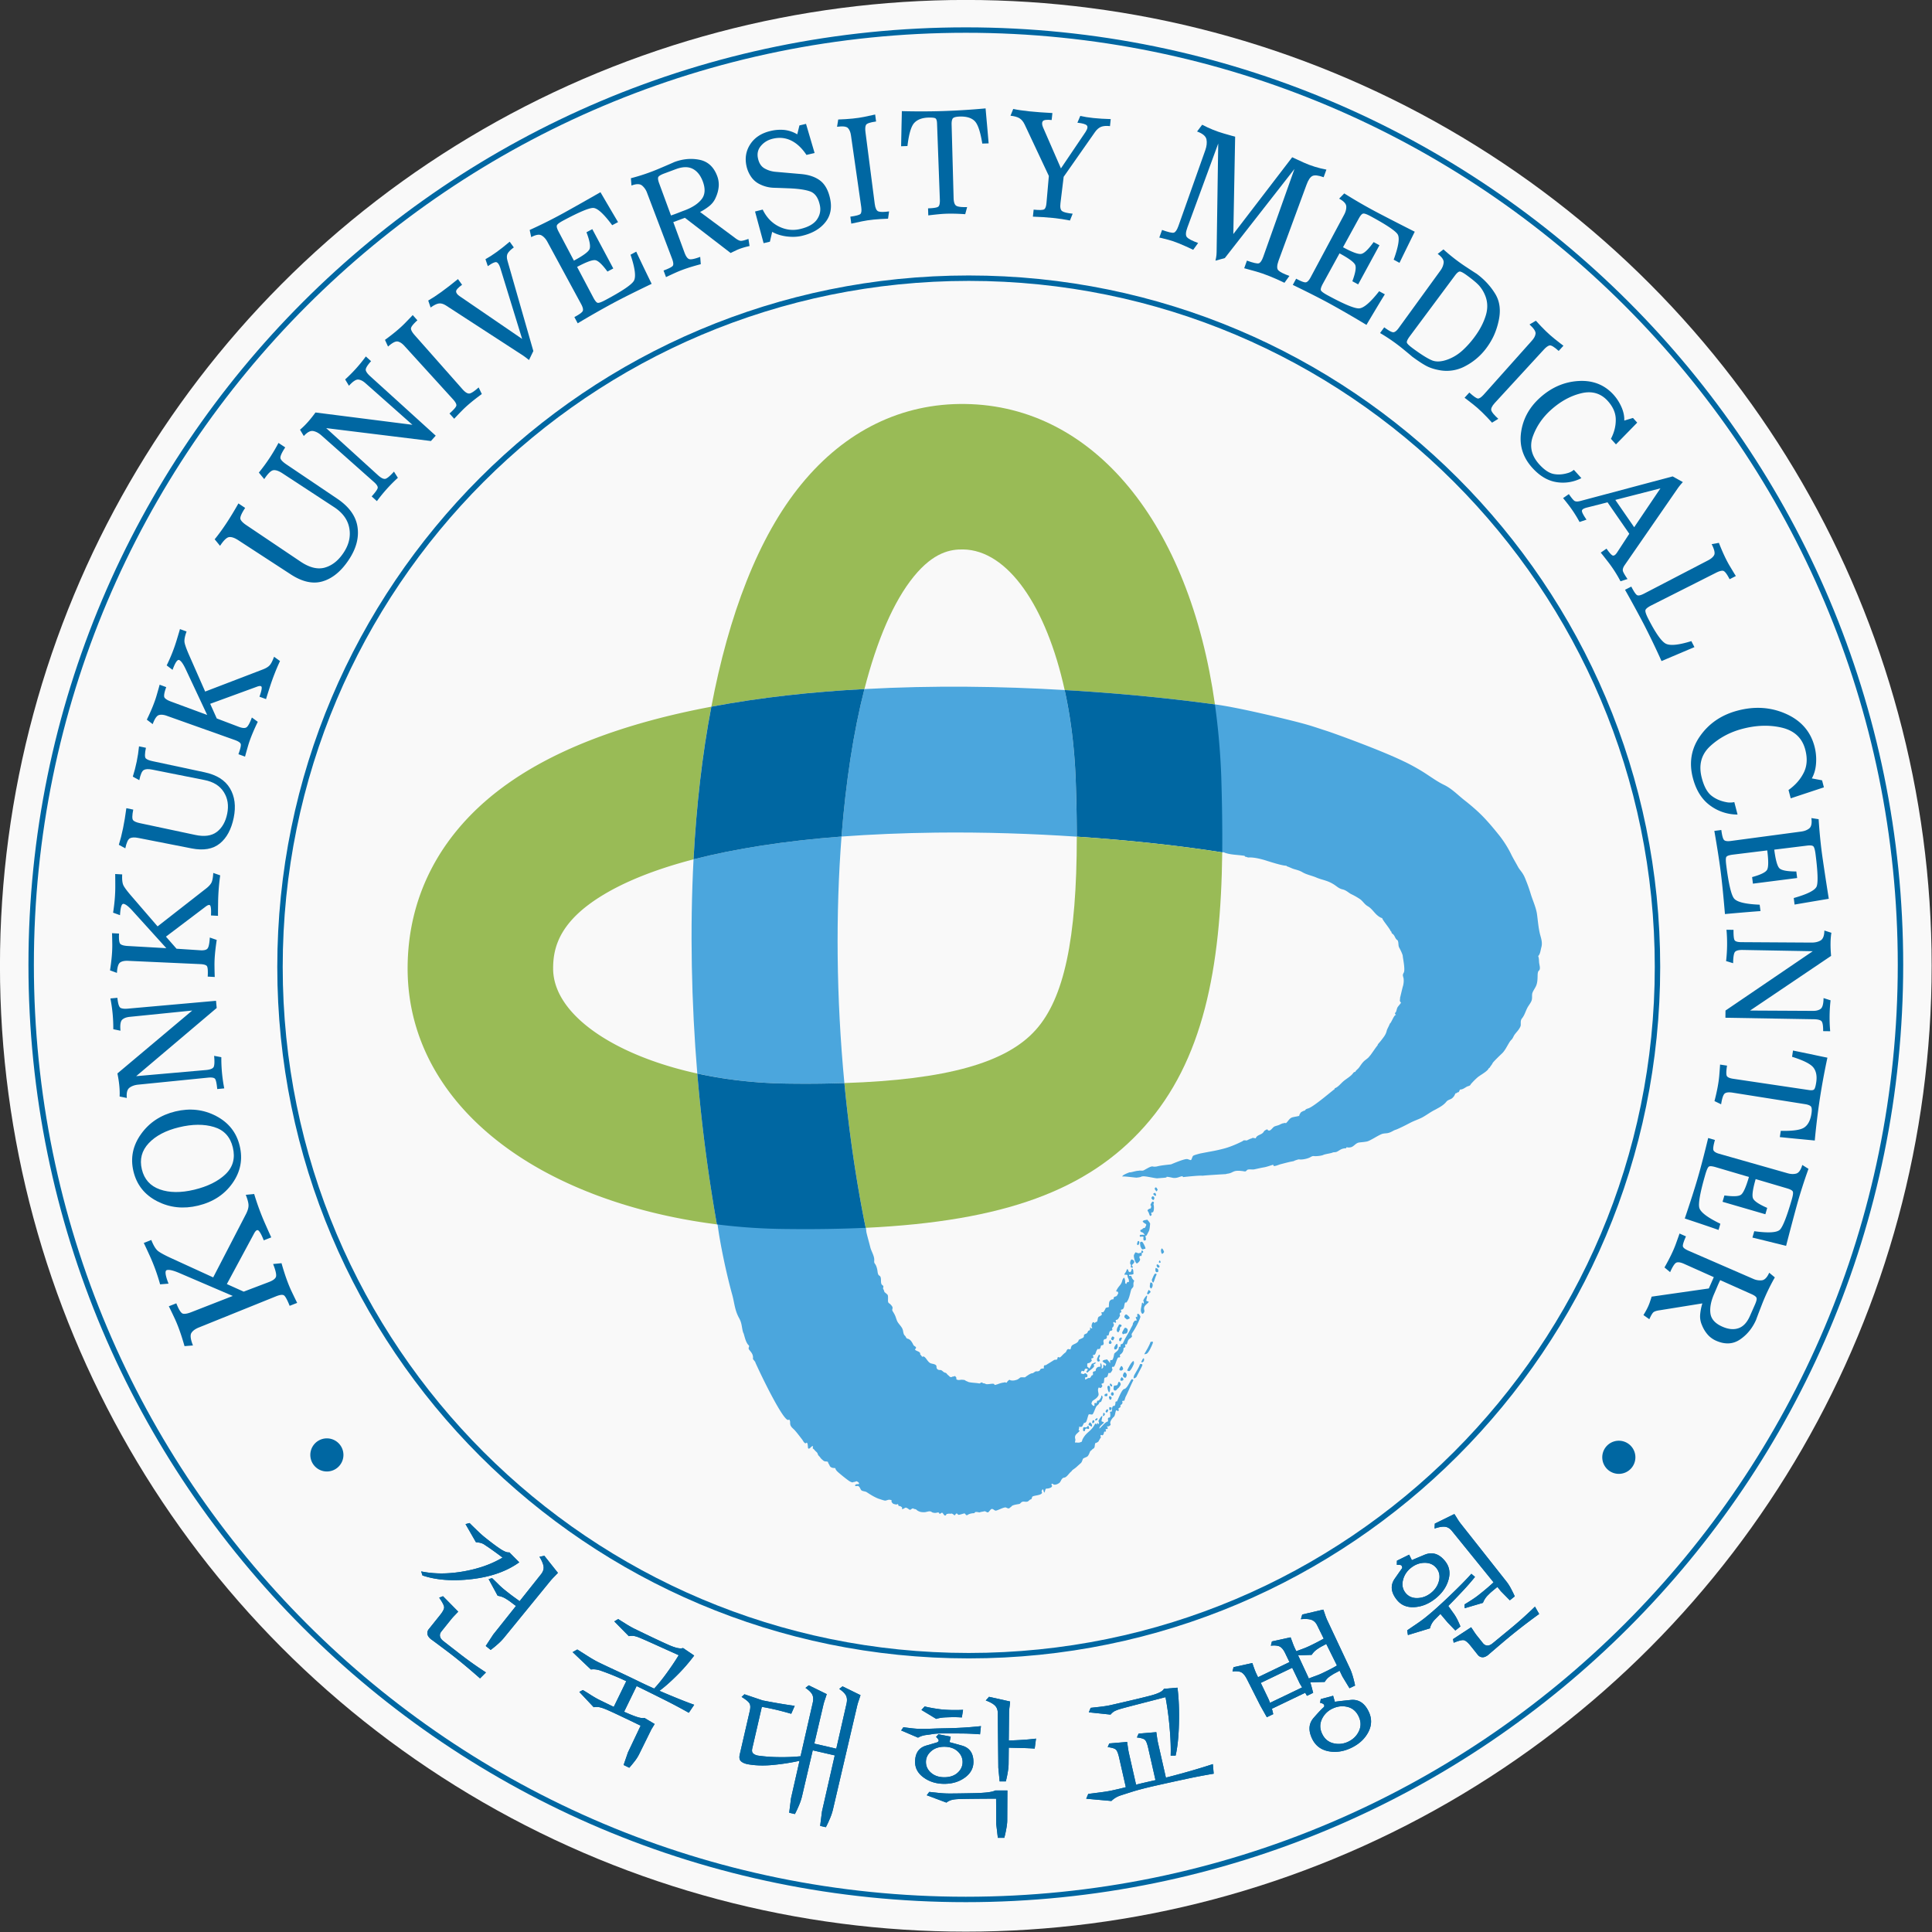<svg xmlns="http://www.w3.org/2000/svg" width="250mm" height="250mm" viewBox="0 0 250 250"><rect x="0" y="0" width="250" height="250" fill="#333333" stroke="none"/><g transform="matrix(1.085 0 0 1.085 -27.027 -31.217)"><circle cx="140.094" cy="143.955" r="115.189" style="fill:#f9f9f9;stroke-width:.316"></circle><path d="M0 0c-.111-.121-.277-.287-.49-.505a8.276 8.276 0 0 1-.546-.605l-5.907-7.24a7.035 7.035 0 0 0-.909-.921 11.321 11.321 0 0 0-.828-.67l-.636.508.971 1.481 2.933 3.684c-.167.119-.365.266-.601.447-.236.18-.426.312-.57.395a3.11 3.11 0 0 1-.494.276c-.183.083-.417.15-.701.198L-8.941-.806l.443.13c.139-.127.373-.356.702-.682.325-.329.642-.616.948-.858.402-.324.772-.611 1.108-.856l.798-.578 2.754 3.464c.269.333.38.669.335 1.006-.045.336-.222.755-.529 1.261l.633.123zm-10.054-13.616c-1.561 1.381-2.981 2.553-4.26 3.515-1.282.964-1.964 1.471-2.052 1.524-.286.229-.444.461-.479.689a.792.792 0 0 0 .188.639l1.443 1.8c.356.443.532.779.527 1.008-.002.226-.215.64-.638 1.242l.491.187 1.965-1.991c-.104-.111-.25-.264-.439-.461a8.367 8.367 0 0 1-.5-.557l-1.23-1.536c-.167-.206-.225-.421-.178-.645.048-.222.205-.437.481-.638.078-.065.733-.574 1.964-1.529a46.899 46.899 0 0 1 3.482-2.478zm5.061 14.98C-6.599.21-8.636-.512-11.108-.801c-2.473-.289-4.596-.132-6.377.472l-.164.52c1.679-.344 3.499-.344 5.456 0 1.959.345 3.64.94 5.046 1.784-.43.331-.862.647-1.295.955a23.59 23.59 0 0 1-.939.643 1.775 1.775 0 0 1-.55.284 3.094 3.094 0 0 1-.648.097l-1.346 2.341.523.139c.15-.153.437-.437.86-.846.421-.412.789-.745 1.104-.997.816-.654 1.482-1.154 2-1.496.518-.343.907-.491 1.172-.445z" style="fill:#0067a2;fill-opacity:1;fill-rule:nonzero;stroke:none" transform="matrix(.924 0 0 -.924 91.449 216.358)"></path><path d="m0 0-1.591-3.224a5.366 5.366 0 0 0-.632-.974 15.593 15.593 0 0 0-.635-.765l-.731.356.559 1.624 1.637 3.45c-.772.377-1.695.819-2.77 1.33-1.078.509-1.744.806-1.999.889-.164.064-.351.12-.559.166a1.901 1.901 0 0 1-.729-.004l-1.857 1.977.453.242c.19-.106.514-.304.972-.598.46-.294.865-.528 1.216-.698l1.804-.877 1.615 3.316a31.783 31.783 0 0 1-3.169 1.311 3.357 3.357 0 0 1-.629.179 2.34 2.34 0 0 1-.768.019l-2.359 2.243.604.335c.206-.127.615-.386 1.233-.777.615-.393 1.109-.68 1.484-.861a128.36 128.36 0 0 1 2.267-1.073c.874-.404 1.834-.86 2.877-1.369.317-.155.65-.312.999-.477.347-.161.701-.323 1.06-.483.485.51 1.027 1.178 1.628 2.006.602.83 1.115 1.597 1.541 2.301-.773.347-1.761.793-2.968 1.339-1.207.546-1.936.865-2.186.957a3.442 3.442 0 0 1-.536.169c-.197.047-.447.044-.75-.005l-1.873 1.902.504.303c.181-.118.499-.317.948-.599.454-.284.856-.511 1.208-.682 1.993-.971 3.446-1.656 4.352-2.056.907-.401 1.527-.533 1.858-.399l1.441-.975A22.442 22.442 0 0 0 3.294 6.96c-.86-.858-1.615-1.523-2.262-1.992.777-.335 1.554-.661 2.331-.976.78-.317 1.496-.592 2.156-.828l-.694-1.031a72.252 72.252 0 0 1-3.15 1.672A331.099 331.099 0 0 1-1.91 5.581l-1.615-3.316c.724-.327 1.291-.553 1.698-.681.407-.129.717-.166.925-.113L.417.683Z" style="fill:#0067a2;fill-opacity:1;fill-rule:nonzero;stroke:none" transform="matrix(.924 0 0 -.924 102.6 235.011)"></path><path d="M0 0c-.072-.308-.028-.527.129-.661.155-.135.359-.223.606-.267a20.557 20.557 0 0 1 2.702-.196 23.989 23.989 0 0 1 2.794.113l1.573 6.9c.094.419.078.765-.054 1.041-.129.275-.423.571-.883.882l.425.33 2.32-1.136c-.048-.157-.124-.384-.221-.678a7.043 7.043 0 0 1-.232-.791L8.005.62l2.838-.655 1.318 5.792c.095.419.079.765-.053 1.041-.132.277-.423.571-.883.884l.425.328 2.32-1.136-.222-.678a6.91 6.91 0 0 1-.231-.789L10.406-7.912a7.321 7.321 0 0 0-.433-1.249 12.566 12.566 0 0 0-.476-1.009l-.736.171.236 1.867 1.647 7.23-2.84.655-1.392-5.968a7.499 7.499 0 0 0-.435-1.249A12.831 12.831 0 0 0 5.5-8.473l-.735.172L5-6.435l1.097 4.834a28.024 28.024 0 0 0-3.266-.517C1.582-2.253.444-2.225-.587-2.04c-.384.076-.676.203-.872.386-.197.18-.25.474-.155.882l1.295 5.62c.104.456.083.791-.07 1.006-.15.217-.481.481-.989.793l.367.34 2.343-.791a79.678 79.678 0 0 1 1.74-.324 68.084 68.084 0 0 1 2.405-.379l-.449-1.022c-.883.255-1.637.451-2.262.588a28.89 28.89 0 0 1-1.531.304Z" style="fill:#0067a2;fill-opacity:1;fill-rule:nonzero;stroke:none" transform="matrix(.924 0 0 -.924 114.628 237.291)"></path><path d="M0 0a11.794 11.794 0 0 0-.076-.71 6.577 6.577 0 0 1-.058-.805l-.039-3.517a46.72 46.72 0 0 1 1.655.074c.625.037 1.246.092 1.863.169l-.171-1.286c-.556.037-1.132.062-1.731.076-.598.014-1.137.025-1.616.039l-.021-2.042c0-.365-.046-.789-.134-1.268a11.179 11.179 0 0 0-.227-1.041h-.796L-1.52-8.55l-.069 7.038c0 .416-.12.742-.36.983-.239.238-.637.46-1.192.664l.419.471zm-.37-15.344c0-.314-.049-.714-.144-1.2a13.422 13.422 0 0 0-.235-1.05h-.833l-.208 1.779-.017 3.273c-.869.002-1.881-.005-3.036-.017-1.154-.011-1.855-.03-2.109-.055a3.417 3.417 0 0 1-.597-.095 1.913 1.913 0 0 1-.671-.34l-2.535.948.324.435a77.43 77.43 0 0 1 1.124-.122 13.14 13.14 0 0 1 1.392-.086c.681-.002 1.763.014 3.243.044 1.483.03 2.401.145 2.755.347H-.35ZM-6.779-9.2c.428.387.645.848.645 1.389 0 .531-.215.993-.642 1.384-.431.391-1.004.585-1.721.587-.694 0-1.264-.194-1.702-.585-.445-.39-.664-.85-.664-1.381 0-.544.219-1.006.659-1.392.443-.384 1.008-.575 1.702-.578.722 0 1.295.192 1.723.576m.552 7.142c-.388.026-.725.037-1.01.039-.284 0-.702-.013-1.258-.037a6.862 6.862 0 0 1-.492-.057 3.989 3.989 0 0 1-.549-.132l-1.908 1.156.417.453c.138-.039.383-.093.735-.162.354-.069.763-.136 1.23-.198.416-.052.902-.083 1.458-.098a20.5 20.5 0 0 1 1.531.019zm.01-3.633c.99-.278 1.486-.984 1.483-2.12-.002-.806-.37-1.477-1.108-2.013-.74-.535-1.624-.803-2.66-.803-1.022.002-1.903.271-2.645.807-.746.537-1.116 1.208-1.116 2.014 0 1.136.482 1.841 1.439 2.119.958.278 1.443.421 1.457.435.138.1.18.203.123.31-.058.108-.16.231-.313.37l.306.34 1.586-.303-.152-.719c.076-.012.61-.158 1.6-.437m2.336 1.457c-.767.062-1.499.097-2.183.104-.69.007-1.495.011-2.415.011-.666 0-1.175-.027-1.522-.083a17.325 17.325 0 0 0-.842-.122 2.973 2.973 0 0 1-.463-.096 2.561 2.561 0 0 1-.578-.245l-2.174.928.283.416c.189-.026.515-.067.975-.122.461-.058.879-.086 1.259-.086a34.94 34.94 0 0 1 1.531.025c.442.019.967.035 1.571.047.793.012 1.57.039 2.329.083.754.044 1.536.108 2.345.196z" style="fill:#0067a2;fill-opacity:1;fill-rule:nonzero;stroke:none" transform="matrix(.924 0 0 -.924 145.377 231.697)"></path><path d="M0 0c.176-1.395.238-2.946.192-4.651C.146-6.356.003-7.728-.24-8.764l-.639-.009c.037.978-.009 2.193-.139 3.645a39.051 39.051 0 0 1-.527 3.904c-.819-.213-1.961-.506-3.428-.885-1.466-.377-2.319-.606-2.56-.687a4.064 4.064 0 0 1-.534-.209c-.188-.088-.377-.245-.572-.47l-2.803.294.238.578 1.164.128c.561.065 1.034.139 1.413.224 2.522.574 4.26.988 5.218 1.245.958.256 1.511.543 1.658.86zm4.675-11.103a77.695 77.695 0 0 1-3.578-.683 388.514 388.514 0 0 1-3.965-.872c-1.253-.285-2.25-.544-2.986-.776-.735-.233-1.223-.388-1.463-.469a3.038 3.038 0 0 1-1.215-.722l-3.247.292.265.622c.239.027.722.09 1.444.183.721.092 1.286.184 1.693.277.257.058.524.118.803.183.274.062.578.136.908.224l-.867 3.819c-.115.504-.242.837-.384 1-.139.164-.502.281-1.089.355l.203.472 2.304.194c.027-.176.06-.404.097-.686.04-.283.086-.546.141-.791l.918-4.041c.38.099.766.192 1.159.282.393.091.812.185 1.253.285l.093.02-.946 4.17c-.115.504-.242.837-.384.999-.139.162-.495.276-1.066.34l.217.495 2.286.19c.023-.164.057-.393.097-.687.041-.294.087-.552.139-.772l1.001-4.41c1.014.256 2.06.541 3.143.85 1.08.31 2.054.609 2.919.896z" style="fill:#0067a2;fill-opacity:1;fill-rule:nonzero;stroke:none" transform="matrix(.924 0 0 -.924 165.338 230.047)"></path><path d="M0 0c.282.61.266 1.239-.044 1.888-.317.659-.801 1.068-1.45 1.225-.648.156-1.293.081-1.929-.224A2.796 2.796 0 0 1-4.79 1.52c-.285-.616-.273-1.245.039-1.892.31-.648.793-1.053 1.452-1.212a2.795 2.795 0 0 1 1.925.21C-.738-1.068-.28-.61 0 0m-1.073 4.006c1.019.106 1.795-.393 2.324-1.496.426-.886.412-1.768-.042-2.644C.754-1.009.021-1.688-.99-2.174c-.999-.481-1.987-.627-2.961-.437-.971.192-1.672.728-2.098 1.617-.506 1.056-.443 1.949.191 2.682.635.731 1.084 1.204 1.347 1.414.059.169.031.294-.088.377a.88.88 0 0 1-.421.155l.084.48 1.598.433.225-.775c.34.051 1.019.13 2.04.234M-6.58 7.018a3.58 3.58 0 0 1 .053-.112.724.724 0 0 0 .044-.136c.233.099.522.21.867.333.347.125.65.25.911.377.444.213.816.398 1.117.555.304.159.551.301.745.421l-1.379 2.78c-.154-.088-.326-.18-.515-.28a3.761 3.761 0 0 1-.458-.27 3.402 3.402 0 0 1-.445-.32 2.584 2.584 0 0 1-.464-.539l-1.753-.064Zm-.759-1.393-.296.488-.983 2.044-4.059-1.949.95-1.978c.038-.079.079-.17.123-.277.041-.104.083-.211.121-.317zm-3.902-2.755c.042-.147.079-.282.106-.399a2.52 2.52 0 0 0 .061-.299l-.82-.394-.855 1.523-1.724 3.411c-.212.414-.438.694-.674.84-.239.143-.632.189-1.18.136l.137.548 2.428.536c.053-.17.132-.397.234-.684.103-.286.208-.543.319-.77l.18-.377 4.057 1.95-.549 1.142c-.201.421-.424.703-.667.845-.244.143-.639.187-1.187.134l.137.548 2.41.527c.066-.164.149-.393.257-.685a8.16 8.16 0 0 1 .314-.762l.161-.34c.239.085.521.189.847.311.328.123.615.243.865.364.433.208.796.388 1.092.546.296.155.543.289.742.397l-.835 1.698c-.18.375-.429.617-.749.731-.322.111-.775.138-1.362.081l.171.606 2.718.634c.064-.164.143-.389.238-.673.095-.283.194-.532.298-.75L-1.182 8.1c.158-.33.3-.731.43-1.201.127-.469.208-.816.245-1.036l-.717-.342-.916 1.51-.361.752a13.354 13.354 0 0 0-.548-.296 3.813 3.813 0 0 1-.473-.28 3.216 3.216 0 0 1-.448-.319 2.408 2.408 0 0 1-.455-.555l-1.864-.056c.086-.265.162-.525.225-.774.064-.248.115-.442.152-.576l-.803-.387-.228.394Z" style="fill:#0067a2;fill-opacity:1;fill-rule:nonzero;stroke:none" transform="matrix(.924 0 0 -.924 186.985 235.214)"></path><path d="M0 0a74.953 74.953 0 0 1-4.487-3.49c-1.302-1.108-1.989-1.698-2.061-1.77-.284-.228-.546-.338-.781-.324a.784.784 0 0 0-.593.315l-.932 1.168c-.363.451-.661.694-.895.724-.235.03-.661-.081-1.283-.335l-.083.467 2.338 1.531c.092-.137.21-.314.356-.539.146-.222.294-.428.444-.613l.71-.888c.164-.206.359-.312.582-.321.223-.008.463.101.722.323.091.072.782.644 2.082 1.714A49.801 49.801 0 0 1-.541.948zm-10.947 12.901c.102-.145.229-.347.384-.601.155-.255.31-.477.458-.664l5.863-7.422c.229-.287.447-.629.652-1.029.208-.401.355-.704.44-.91l-.636-.508-1.161 1.179-.438.546a23.6 23.6 0 0 1-.622-.509 6.332 6.332 0 0 1-.524-.478 3.102 3.102 0 0 1-.384-.431 3.038 3.038 0 0 1-.341-.634L-9.607.747l-.026.487c.153.091.428.262.823.514.396.253.747.5 1.052.745.405.321.771.622 1.097.9.326.278.585.508.777.694l-5.373 6.629c-.259.323-.559.506-.894.543-.338.037-.785-.039-1.345-.227l.028.629zM-11.111.173c.226-.303.425-.631.596-.987.171-.357.287-.623.35-.8l-.652-.519-.999 1.038-.928 1.102-.698-.703a2.447 2.447 0 0 1-.369-.465 2.314 2.314 0 0 1-.284-.69l-2.842-.867-.095.604c.194.138.548.382 1.063.728.514.347.94.655 1.273.923.838.669 1.881 1.599 3.125 2.787 1.244 1.19 2.185 2.145 2.821 2.863l.468-.402a32.067 32.067 0 0 0-1.573-1.804 91.862 91.862 0 0 0-1.874-1.945Zm-1.816 4.12c.149.619.039 1.161-.331 1.626-.37.462-.876.691-1.519.686-.641-.004-1.233-.224-1.774-.657-.532-.425-.875-.953-1.025-1.582-.153-.631-.041-1.177.329-1.639.37-.463.876-.687 1.519-.673.643.013 1.231.233 1.763.659.541.433.888.96 1.038 1.58m-1.876 3.344c1.006.417 1.897.143 2.667-.821.553-.689.697-1.497.43-2.417-.263-.923-.823-1.725-1.679-2.41-.848-.677-1.753-1.048-2.715-1.105-.962-.059-1.718.256-2.269.945-.773.965-.862 1.876-.269 2.73.593.853.914 1.308.965 1.364-.009.236-.081.365-.218.395a1.58 1.58 0 0 1-.476.019l.008.539 1.579.779.351-.712c.076.044.62.276 1.626.694" style="fill:#0067a2;fill-opacity:1;fill-rule:nonzero;stroke:none" transform="matrix(.924 0 0 -.924 208.473 221.259)"></path><path d="M0 0c-.111-.121-.277-.287-.49-.505a8.276 8.276 0 0 1-.546-.605l-5.907-7.24a7.035 7.035 0 0 0-.909-.921 11.321 11.321 0 0 0-.828-.67l-.636.508.971 1.481 2.933 3.684c-.167.119-.365.266-.601.447-.236.18-.426.312-.57.395a3.11 3.11 0 0 1-.494.276c-.183.083-.417.15-.701.198L-8.941-.806l.443.13c.139-.127.373-.356.702-.682.325-.329.642-.616.948-.858.402-.324.772-.611 1.108-.856l.798-.578 2.754 3.464c.269.333.38.669.335 1.006-.045.336-.222.755-.529 1.261l.633.123zm-10.054-13.616c-1.561 1.381-2.981 2.553-4.26 3.515-1.282.964-1.964 1.471-2.052 1.524-.286.229-.444.461-.479.689a.792.792 0 0 0 .188.639l1.443 1.8c.356.443.532.779.527 1.008-.002.226-.215.64-.638 1.242l.491.187 1.965-1.991c-.104-.111-.25-.264-.439-.461a8.367 8.367 0 0 1-.5-.557l-1.23-1.536c-.167-.206-.225-.421-.178-.645.048-.222.205-.437.481-.638.078-.065.733-.574 1.964-1.529a46.899 46.899 0 0 1 3.482-2.478zm5.061 14.98C-6.599.21-8.636-.512-11.108-.801c-2.473-.289-4.596-.132-6.377.472l-.164.52c1.679-.344 3.499-.344 5.456 0 1.959.345 3.64.94 5.046 1.784-.43.331-.862.647-1.295.955a23.59 23.59 0 0 1-.939.643 1.775 1.775 0 0 1-.55.284 3.094 3.094 0 0 1-.648.097l-1.346 2.341.523.139c.15-.153.437-.437.86-.846.421-.412.789-.745 1.104-.997.816-.654 1.482-1.154 2-1.496.518-.343.907-.491 1.172-.445z" style="fill:#0067a2;fill-opacity:1;fill-rule:nonzero;stroke:none" transform="matrix(.924 0 0 -.924 91.449 216.358)"></path><path d="m0 0-1.591-3.224a5.366 5.366 0 0 0-.632-.974 15.593 15.593 0 0 0-.635-.765l-.731.356.559 1.624 1.637 3.45c-.772.377-1.695.819-2.77 1.33-1.078.509-1.744.806-1.999.889-.164.064-.351.12-.559.166a1.901 1.901 0 0 1-.729-.004l-1.857 1.977.453.242c.19-.106.514-.304.972-.598.46-.294.865-.528 1.216-.698l1.804-.877 1.615 3.316a31.783 31.783 0 0 1-3.169 1.311 3.357 3.357 0 0 1-.629.179 2.34 2.34 0 0 1-.768.019l-2.359 2.243.604.335c.206-.127.615-.386 1.233-.777.615-.393 1.109-.68 1.484-.861a128.36 128.36 0 0 1 2.267-1.073c.874-.404 1.834-.86 2.877-1.369.317-.155.65-.312.999-.477.347-.161.701-.323 1.06-.483.485.51 1.027 1.178 1.628 2.006.602.83 1.115 1.597 1.541 2.301-.773.347-1.761.793-2.968 1.339-1.207.546-1.936.865-2.186.957a3.442 3.442 0 0 1-.536.169c-.197.047-.447.044-.75-.005l-1.873 1.902.504.303c.181-.118.499-.317.948-.599.454-.284.856-.511 1.208-.682 1.993-.971 3.446-1.656 4.352-2.056.907-.401 1.527-.533 1.858-.399l1.441-.975A22.442 22.442 0 0 0 3.294 6.96c-.86-.858-1.615-1.523-2.262-1.992.777-.335 1.554-.661 2.331-.976.78-.317 1.496-.592 2.156-.828l-.694-1.031a72.252 72.252 0 0 1-3.15 1.672A331.099 331.099 0 0 1-1.91 5.581l-1.615-3.316c.724-.327 1.291-.553 1.698-.681.407-.129.717-.166.925-.113L.417.683Z" style="fill:#0067a2;fill-opacity:1;fill-rule:nonzero;stroke:none" transform="matrix(.924 0 0 -.924 102.6 235.011)"></path><path d="M0 0c-.072-.308-.028-.527.129-.661.155-.135.359-.223.606-.267a20.557 20.557 0 0 1 2.702-.196 23.989 23.989 0 0 1 2.794.113l1.573 6.9c.094.419.078.765-.054 1.041-.129.275-.423.571-.883.882l.425.33 2.32-1.136c-.048-.157-.124-.384-.221-.678a7.043 7.043 0 0 1-.232-.791L8.005.62l2.838-.655 1.318 5.792c.095.419.079.765-.053 1.041-.132.277-.423.571-.883.884l.425.328 2.32-1.136-.222-.678a6.91 6.91 0 0 1-.231-.789L10.406-7.912a7.321 7.321 0 0 0-.433-1.249 12.566 12.566 0 0 0-.476-1.009l-.736.171.236 1.867 1.647 7.23-2.84.655-1.392-5.968a7.499 7.499 0 0 0-.435-1.249A12.831 12.831 0 0 0 5.5-8.473l-.735.172L5-6.435l1.097 4.834a28.024 28.024 0 0 0-3.266-.517C1.582-2.253.444-2.225-.587-2.04c-.384.076-.676.203-.872.386-.197.18-.25.474-.155.882l1.295 5.62c.104.456.083.791-.07 1.006-.15.217-.481.481-.989.793l.367.34 2.343-.791a79.678 79.678 0 0 1 1.74-.324 68.084 68.084 0 0 1 2.405-.379l-.449-1.022c-.883.255-1.637.451-2.262.588a28.89 28.89 0 0 1-1.531.304Z" style="fill:#0067a2;fill-opacity:1;fill-rule:nonzero;stroke:none" transform="matrix(.924 0 0 -.924 114.628 237.291)"></path><path d="M0 0a11.794 11.794 0 0 0-.076-.71 6.577 6.577 0 0 1-.058-.805l-.039-3.517a46.72 46.72 0 0 1 1.655.074c.625.037 1.246.092 1.863.169l-.171-1.286c-.556.037-1.132.062-1.731.076-.598.014-1.137.025-1.616.039l-.021-2.042c0-.365-.046-.789-.134-1.268a11.179 11.179 0 0 0-.227-1.041h-.796L-1.52-8.55l-.069 7.038c0 .416-.12.742-.36.983-.239.238-.637.46-1.192.664l.419.471zm-.37-15.344c0-.314-.049-.714-.144-1.2a13.422 13.422 0 0 0-.235-1.05h-.833l-.208 1.779-.017 3.273c-.869.002-1.881-.005-3.036-.017-1.154-.011-1.855-.03-2.109-.055a3.417 3.417 0 0 1-.597-.095 1.913 1.913 0 0 1-.671-.34l-2.535.948.324.435a77.43 77.43 0 0 1 1.124-.122 13.14 13.14 0 0 1 1.392-.086c.681-.002 1.763.014 3.243.044 1.483.03 2.401.145 2.755.347H-.35ZM-6.779-9.2c.428.387.645.848.645 1.389 0 .531-.215.993-.642 1.384-.431.391-1.004.585-1.721.587-.694 0-1.264-.194-1.702-.585-.445-.39-.664-.85-.664-1.381 0-.544.219-1.006.659-1.392.443-.384 1.008-.575 1.702-.578.722 0 1.295.192 1.723.576m.552 7.142c-.388.026-.725.037-1.01.039-.284 0-.702-.013-1.258-.037a6.862 6.862 0 0 1-.492-.057 3.989 3.989 0 0 1-.549-.132l-1.908 1.156.417.453c.138-.039.383-.093.735-.162.354-.069.763-.136 1.23-.198.416-.052.902-.083 1.458-.098a20.5 20.5 0 0 1 1.531.019zm.01-3.633c.99-.278 1.486-.984 1.483-2.12-.002-.806-.37-1.477-1.108-2.013-.74-.535-1.624-.803-2.66-.803-1.022.002-1.903.271-2.645.807-.746.537-1.116 1.208-1.116 2.014 0 1.136.482 1.841 1.439 2.119.958.278 1.443.421 1.457.435.138.1.18.203.123.31-.058.108-.16.231-.313.37l.306.34 1.586-.303-.152-.719c.076-.012.61-.158 1.6-.437m2.336 1.457c-.767.062-1.499.097-2.183.104-.69.007-1.495.011-2.415.011-.666 0-1.175-.027-1.522-.083a17.325 17.325 0 0 0-.842-.122 2.973 2.973 0 0 1-.463-.096 2.561 2.561 0 0 1-.578-.245l-2.174.928.283.416c.189-.026.515-.067.975-.122.461-.058.879-.086 1.259-.086a34.94 34.94 0 0 1 1.531.025c.442.019.967.035 1.571.047.793.012 1.57.039 2.329.083.754.044 1.536.108 2.345.196z" style="fill:#0067a2;fill-opacity:1;fill-rule:nonzero;stroke:none" transform="matrix(.924 0 0 -.924 145.377 231.697)"></path><path d="M0 0c.176-1.395.238-2.946.192-4.651C.146-6.356.003-7.728-.24-8.764l-.639-.009c.037.978-.009 2.193-.139 3.645a39.051 39.051 0 0 1-.527 3.904c-.819-.213-1.961-.506-3.428-.885-1.466-.377-2.319-.606-2.56-.687a4.064 4.064 0 0 1-.534-.209c-.188-.088-.377-.245-.572-.47l-2.803.294.238.578 1.164.128c.561.065 1.034.139 1.413.224 2.522.574 4.26.988 5.218 1.245.958.256 1.511.543 1.658.86zm4.675-11.103a77.695 77.695 0 0 1-3.578-.683 388.514 388.514 0 0 1-3.965-.872c-1.253-.285-2.25-.544-2.986-.776-.735-.233-1.223-.388-1.463-.469a3.038 3.038 0 0 1-1.215-.722l-3.247.292.265.622c.239.027.722.09 1.444.183.721.092 1.286.184 1.693.277.257.058.524.118.803.183.274.062.578.136.908.224l-.867 3.819c-.115.504-.242.837-.384 1-.139.164-.502.281-1.089.355l.203.472 2.304.194c.027-.176.06-.404.097-.686.04-.283.086-.546.141-.791l.918-4.041c.38.099.766.192 1.159.282.393.091.812.185 1.253.285l.093.02-.946 4.17c-.115.504-.242.837-.384.999-.139.162-.495.276-1.066.34l.217.495 2.286.19c.023-.164.057-.393.097-.687.041-.294.087-.552.139-.772l1.001-4.41c1.014.256 2.06.541 3.143.85 1.08.31 2.054.609 2.919.896z" style="fill:#0067a2;fill-opacity:1;fill-rule:nonzero;stroke:none" transform="matrix(.924 0 0 -.924 165.338 230.047)"></path><path d="M0 0c.282.61.266 1.239-.044 1.888-.317.659-.801 1.068-1.45 1.225-.648.156-1.293.081-1.929-.224A2.796 2.796 0 0 1-4.79 1.52c-.285-.616-.273-1.245.039-1.892.31-.648.793-1.053 1.452-1.212a2.795 2.795 0 0 1 1.925.21C-.738-1.068-.28-.61 0 0m-1.073 4.006c1.019.106 1.795-.393 2.324-1.496.426-.886.412-1.768-.042-2.644C.754-1.009.021-1.688-.99-2.174c-.999-.481-1.987-.627-2.961-.437-.971.192-1.672.728-2.098 1.617-.506 1.056-.443 1.949.191 2.682.635.731 1.084 1.204 1.347 1.414.059.169.031.294-.088.377a.88.88 0 0 1-.421.155l.084.48 1.598.433.225-.775c.34.051 1.019.13 2.04.234M-6.58 7.018a3.58 3.58 0 0 1 .053-.112.724.724 0 0 0 .044-.136c.233.099.522.21.867.333.347.125.65.25.911.377.444.213.816.398 1.117.555.304.159.551.301.745.421l-1.379 2.78c-.154-.088-.326-.18-.515-.28a3.761 3.761 0 0 1-.458-.27 3.402 3.402 0 0 1-.445-.32 2.584 2.584 0 0 1-.464-.539l-1.753-.064Zm-.759-1.393-.296.488-.983 2.044-4.059-1.949.95-1.978c.038-.079.079-.17.123-.277.041-.104.083-.211.121-.317zm-3.902-2.755c.042-.147.079-.282.106-.399a2.52 2.52 0 0 0 .061-.299l-.82-.394-.855 1.523-1.724 3.411c-.212.414-.438.694-.674.84-.239.143-.632.189-1.18.136l.137.548 2.428.536c.053-.17.132-.397.234-.684.103-.286.208-.543.319-.77l.18-.377 4.057 1.95-.549 1.142c-.201.421-.424.703-.667.845-.244.143-.639.187-1.187.134l.137.548 2.41.527c.066-.164.149-.393.257-.685a8.16 8.16 0 0 1 .314-.762l.161-.34c.239.085.521.189.847.311.328.123.615.243.865.364.433.208.796.388 1.092.546.296.155.543.289.742.397l-.835 1.698c-.18.375-.429.617-.749.731-.322.111-.775.138-1.362.081l.171.606 2.718.634c.064-.164.143-.389.238-.673.095-.283.194-.532.298-.75L-1.182 8.1c.158-.33.3-.731.43-1.201.127-.469.208-.816.245-1.036l-.717-.342-.916 1.51-.361.752a13.354 13.354 0 0 0-.548-.296 3.813 3.813 0 0 1-.473-.28 3.216 3.216 0 0 1-.448-.319 2.408 2.408 0 0 1-.455-.555l-1.864-.056c.086-.265.162-.525.225-.774.064-.248.115-.442.152-.576l-.803-.387-.228.394Z" style="fill:#0067a2;fill-opacity:1;fill-rule:nonzero;stroke:none" transform="matrix(.924 0 0 -.924 186.985 235.214)"></path><path d="M0 0a74.953 74.953 0 0 1-4.487-3.49c-1.302-1.108-1.989-1.698-2.061-1.77-.284-.228-.546-.338-.781-.324a.784.784 0 0 0-.593.315l-.932 1.168c-.363.451-.661.694-.895.724-.235.03-.661-.081-1.283-.335l-.083.467 2.338 1.531c.092-.137.21-.314.356-.539.146-.222.294-.428.444-.613l.71-.888c.164-.206.359-.312.582-.321.223-.008.463.101.722.323.091.072.782.644 2.082 1.714A49.801 49.801 0 0 1-.541.948zm-10.947 12.901c.102-.145.229-.347.384-.601.155-.255.31-.477.458-.664l5.863-7.422c.229-.287.447-.629.652-1.029.208-.401.355-.704.44-.91l-.636-.508-1.161 1.179-.438.546a23.6 23.6 0 0 1-.622-.509 6.332 6.332 0 0 1-.524-.478 3.102 3.102 0 0 1-.384-.431 3.038 3.038 0 0 1-.341-.634L-9.607.747l-.026.487c.153.091.428.262.823.514.396.253.747.5 1.052.745.405.321.771.622 1.097.9.326.278.585.508.777.694l-5.373 6.629c-.259.323-.559.506-.894.543-.338.037-.785-.039-1.345-.227l.028.629zM-11.111.173c.226-.303.425-.631.596-.987.171-.357.287-.623.35-.8l-.652-.519-.999 1.038-.928 1.102-.698-.703a2.447 2.447 0 0 1-.369-.465 2.314 2.314 0 0 1-.284-.69l-2.842-.867-.095.604c.194.138.548.382 1.063.728.514.347.94.655 1.273.923.838.669 1.881 1.599 3.125 2.787 1.244 1.19 2.185 2.145 2.821 2.863l.468-.402a32.067 32.067 0 0 0-1.573-1.804 91.862 91.862 0 0 0-1.874-1.945Zm-1.816 4.12c.149.619.039 1.161-.331 1.626-.37.462-.876.691-1.519.686-.641-.004-1.233-.224-1.774-.657-.532-.425-.875-.953-1.025-1.582-.153-.631-.041-1.177.329-1.639.37-.463.876-.687 1.519-.673.643.013 1.231.233 1.763.659.541.433.888.96 1.038 1.58m-1.876 3.344c1.006.417 1.897.143 2.667-.821.553-.689.697-1.497.43-2.417-.263-.923-.823-1.725-1.679-2.41-.848-.677-1.753-1.048-2.715-1.105-.962-.059-1.718.256-2.269.945-.773.965-.862 1.876-.269 2.73.593.853.914 1.308.965 1.364-.009.236-.081.365-.218.395a1.58 1.58 0 0 1-.476.019l.008.539 1.579.779.351-.712c.076.044.62.276 1.626.694" style="fill:#0067a2;fill-opacity:1;fill-rule:nonzero;stroke:none" transform="matrix(.924 0 0 -.924 208.473 221.259)"></path><path d="M0 0a2.137 2.137 0 1 0-4.273 0A2.137 2.137 0 0 0 0 0" style="fill:#0067a2;fill-opacity:1;fill-rule:nonzero;stroke:none" transform="matrix(.924 0 0 -.924 65.868 202.247)"></path><path d="M0 0a2.138 2.138 0 1 0-4.275 0A2.138 2.138 0 0 0 0 0" style="fill:#0067a2;fill-opacity:1;fill-rule:nonzero;stroke:none" transform="matrix(.924 0 0 -.924 219.95 202.529)"></path><path d="M0 0c.202 0 .181.083.405-.027C.308-.303.392-.587.586-.47c.041.015.055.015.083.029.037.152.032.071.032.184-.037.155-.06.313-.088.47C.366.282.243.255.067.255-.164.296-.131-.027 0 0" style="fill:#4ba6dd;fill-opacity:1;fill-rule:nonzero;stroke:none" transform="matrix(.924 0 0 -.924 160.93 176.27)"></path><path d="M0 0c-.044.141-.071.141-.169.127C-.266.085-.222 0-.266-.069-.419-.384-.071-.639 0 0" style="fill:#4ba6dd;fill-opacity:1;fill-rule:nonzero;stroke:none" transform="matrix(.924 0 0 -.924 160.796 176.905)"></path><path d="M0 0c.021 0 .049.016.085.03 0 .032-.014.074-.014.114a3.416 3.416 0 0 1-.319.659C-.384.999-.639.918-.62.705a.624.624 0 0 0 .018-.12c0-.225.063-.365.19-.569C-.303-.169-.189-.014 0 0" style="fill:#4ba6dd;fill-opacity:1;fill-rule:nonzero;stroke:none" transform="matrix(.924 0 0 -.924 161.444 177.71)"></path><path d="M0 0c.125.088.411.344.347.557-.1.199-.1.128-.028.412.06-.028.122-.072.208 0 .028.027.033.101.056.184-.028.147-.142.287-.227.2-.263-.2-.564.201-.643 0-.046-.083-.097-.181-.148-.269C-.5.803-.311.227-.157.027-.032-.012-.098-.012 0 0" style="fill:#4ba6dd;fill-opacity:1;fill-rule:nonzero;stroke:none" transform="matrix(.924 0 0 -.924 160.55 179.435)"></path><path d="M0 0c-.012-.064-.034-.152-.039-.22-.019-.099.076-.174.152-.132.098-.027.172.046.098.132-.032.012-.047.039-.074.054-.033.088-.024.141.027.203C.409.259.585.49.123.703-.012.761-.18.373-.1.093-.071.064-.039.037 0 0" style="fill:#4ba6dd;fill-opacity:1;fill-rule:nonzero;stroke:none" transform="matrix(.924 0 0 -.924 159.805 179.624)"></path><path d="M0 0c-.042.142-.199.259-.361.398-.176.16-.43-.227-.278-.384.083-.081.19-.153.291-.241.107.075.403.088.348.227" style="fill:#4ba6dd;fill-opacity:1;fill-rule:nonzero;stroke:none" transform="matrix(.924 0 0 -.924 159.639 185.935)"></path><path d="M0 0c.014.025.014.039.027.064.078.029.028 0 .123.088 0 .218-.231.285-.236.1C-.144.064-.054-.074 0 0" style="fill:#4ba6dd;fill-opacity:1;fill-rule:nonzero;stroke:none" transform="matrix(.924 0 0 -.924 161.117 178.245)"></path><path d="M0 0c-.061-.128-.132-.267-.194-.398-.088-.21-.019-.502.203-.456.081.026.172.148.118.204-.056.042-.085.069-.085.185-.015.067.034.171.095.271C.194-.054.071.09 0 0" style="fill:#4ba6dd;fill-opacity:1;fill-rule:nonzero;stroke:none" transform="matrix(.924 0 0 -.924 155.956 190.364)"></path><path d="M0 0a2.262 2.262 0 0 1-.142-.257c-.066-.154.034-.331.276-.213.018.059.051.1.088.154-.033.032-.06.045-.07.059C.113-.129.113-.157 0 0" style="fill:#4ba6dd;fill-opacity:1;fill-rule:nonzero;stroke:none" transform="matrix(.924 0 0 -.924 157.302 188.58)"></path><path d="M0 0c.067.111.127.227.181.343-.063.311.05.268.226.458C.345.926.365.854.345.953.194 1.014.189.98.067.995-.014.842-.085.68-.178.527-.275.269-.247-.041 0 0" style="fill:#4ba6dd;fill-opacity:1;fill-rule:nonzero;stroke:none" transform="matrix(.924 0 0 -.924 158.313 187.646)"></path><path d="M0 0c.042.069.095.166.139.268.028.125-.171.259-.291.185C-.181.367-.24.296-.275.194-.312.115-.127-.062 0 0" style="fill:#4ba6dd;fill-opacity:1;fill-rule:nonzero;stroke:none" transform="matrix(.924 0 0 -.924 157.674 188.606)"></path><path d="M0 0c-.046-.076-.108-.159-.122-.259C-.127-.345-.06-.833.1-.701c.034.028.211.185.184.241C.189-.245.213-.218 0 0" style="fill:#4ba6dd;fill-opacity:1;fill-rule:nonzero;stroke:none" transform="matrix(.924 0 0 -.924 163.476 177.64)"></path><path d="M0 0a12.469 12.469 0 0 1-.268-.483c-.06-.125.079-.371.199-.244.121.077.268.014.319.077.16.053.208.456.172.483C.366.014.103.159 0 0" style="fill:#4ba6dd;fill-opacity:1;fill-rule:nonzero;stroke:none" transform="matrix(.924 0 0 -.924 159.005 187.189)"></path><path d="M0 0c.044.07.069.157.12.228.024.24 0 .475-.12.448C-.125.567-.189.468-.306.245-.338.056-.338-.157 0 0" style="fill:#4ba6dd;fill-opacity:1;fill-rule:nonzero;stroke:none" transform="matrix(.924 0 0 -.924 158.085 189.664)"></path><path d="M0 0c.225-.046.12.213.034.299C-.061.246-.171.042 0 0" style="fill:#4ba6dd;fill-opacity:1;fill-rule:nonzero;stroke:none" transform="matrix(.924 0 0 -.924 163.2 179.368)"></path><path d="M0 0c-.035.023-.102.088-.147.102-.029 0-.066 0-.093-.028-.07-.062-.01-.218.027-.287.093-.157.315-.157.324.056C.111-.088.051-.041 0 0" style="fill:#4ba6dd;fill-opacity:1;fill-rule:nonzero;stroke:none" transform="matrix(.924 0 0 -.924 163.098 179.658)"></path><path d="M0 0c-.078.059-.171.077-.235.102-.034-.158-.084-.618.212-.545a.432.432 0 0 0 .111.027c.023.13.047.231-.027.347C.061-.041.028-.014 0 0" style="fill:#4ba6dd;fill-opacity:1;fill-rule:nonzero;stroke:none" transform="matrix(.924 0 0 -.924 162.948 180.081)"></path><path d="M0 0c-.164-.169-.227-.437-.387-.757-.048-.113.123-.497.213-.355.132.257.234.712.377.97C.277 0 .111 0 0 0" style="fill:#4ba6dd;fill-opacity:1;fill-rule:nonzero;stroke:none" transform="matrix(.924 0 0 -.924 162.645 180.675)"></path><path d="M0 0c.027.069.071.144.122.228.1.277.021.633-.268.543C-.187.486-.262.194-.137.103A.622.622 0 0 1 0 0" style="fill:#4ba6dd;fill-opacity:1;fill-rule:nonzero;stroke:none" transform="matrix(.924 0 0 -.924 162.23 182.454)"></path><path d="M0 0c.127.127.358.259.198.386C.127.43.078.485.004.539-.051.414-.125.272-.181.141-.228.06-.106-.139 0 0" style="fill:#4ba6dd;fill-opacity:1;fill-rule:nonzero;stroke:none" transform="matrix(.924 0 0 -.924 161.895 183.1)"></path><path d="M0 0c-.067.014-.157.256-.22.066-.032-.483-.301-.968.015-1.338.099-.146.374.226.298.411-.16.56.221.703.517 1.018C.771.312.449.298.363.369c-.076.054.234.843-.007.651A1.968 1.968 0 0 1-.021.469C-.106.342.102.325 0 0" style="fill:#4ba6dd;fill-opacity:1;fill-rule:nonzero;stroke:none" transform="matrix(.924 0 0 -.924 161.3 184.256)"></path><path d="M0 0c.135-.042.061-.028.172-.015C.311.06.135.157.345.316.458.303.581.284.708.259c.113.125.009.196.021.238C.686.629.717.524.63.687.398.397.394.455.148.483-.11.483.028.259-.039.144-.027.1-.014.06 0 0" style="fill:#4ba6dd;fill-opacity:1;fill-rule:nonzero;stroke:none" transform="matrix(.924 0 0 -.924 154.103 199.43)"></path><path d="M0 0c-.081.146-.083.174-.229.317A.233.233 0 0 1-.333.289 2.154 2.154 0 0 1-.474.032c.203-.159.317-.212.465-.254 0 .083 0 .156.009.222" style="fill:#4ba6dd;fill-opacity:1;fill-rule:nonzero;stroke:none" transform="matrix(.924 0 0 -.924 155.152 198.708)"></path><path d="M0 0s-.01.014-.014.014c-.009.013-.023.013-.048.025l-.1.056C-.199.081-.225.081-.248.066-.271.039-.289-.015-.312-.047c-.028-.053.05-.509.189-.712C.064-.773.046-.113 0 0" style="fill:#4ba6dd;fill-opacity:1;fill-rule:nonzero;stroke:none" transform="matrix(.924 0 0 -.924 157.273 194.117)"></path><path d="M0 0c.067.058.1.132.085.189C.076.218.049.331.016.345-.023.37-.067.317-.108.303-.187.289-.22.303-.266.231-.317.132-.331-.014-.187 0c.079.014.12-.053.187 0" style="fill:#4ba6dd;fill-opacity:1;fill-rule:nonzero;stroke:none" transform="matrix(.924 0 0 -.924 156.913 195.28)"></path><path d="M0 0c-.115-.208-.132-.486.12-.338C.328-.056.134.014 0 0" style="fill:#4ba6dd;fill-opacity:1;fill-rule:nonzero;stroke:none" transform="matrix(.924 0 0 -.924 155.238 198.154)"></path><path d="M0 0a.28.28 0 0 1-.026.085c-.046.058-.136.199-.222.157C-.308.213-.294.071-.262.011-.194-.086.036-.227 0 0" style="fill:#4ba6dd;fill-opacity:1;fill-rule:nonzero;stroke:none" transform="matrix(.924 0 0 -.924 157.544 194.013)"></path><path d="M0 0c-.102-.157.186-.06.204-.073.127.101.141.304-.01.26C.148.121.084.146 0 0" style="fill:#4ba6dd;fill-opacity:1;fill-rule:nonzero;stroke:none" transform="matrix(.924 0 0 -.924 155.524 198.087)"></path><path d="M0 0c-.071.215-.18.342-.266.245C-.318.134-.55-.111-.428-.25-.252-.412.084-.213 0 0" style="fill:#4ba6dd;fill-opacity:1;fill-rule:nonzero;stroke:none" transform="matrix(.924 0 0 -.924 158.843 191.946)"></path><path d="M0 0c0 .139-.116.311-.277.208C-.324.153-.338.111-.363.054-.409-.06-.287-.22-.174-.22c.118.019.16.118.174.22" style="fill:#4ba6dd;fill-opacity:1;fill-rule:nonzero;stroke:none" transform="matrix(.924 0 0 -.924 157.743 195.024)"></path><path d="M0 0c.064-.056.136-.042.18.025.018.036.042.077.055.123.01.041.01.099-.005.139C.185.375.073.375.004.46-.114.375-.137.247-.062.13-.035.088-.062.039 0 0" style="fill:#4ba6dd;fill-opacity:1;fill-rule:nonzero;stroke:none" transform="matrix(.924 0 0 -.924 157.26 195.676)"></path><path d="M0 0c.088.102.157.174.231.245.136.088.208.199.359.444.103.252-.211.544-.28.368C.146.676.286.703-.042.632-.148.613-.25.676-.282.519-.356.116-.314-.078 0 0" style="fill:#4ba6dd;fill-opacity:1;fill-rule:nonzero;stroke:none" transform="matrix(.924 0 0 -.924 158.003 194.596)"></path><path d="M0 0c.084.238.098.213.084.37 0 .086-.12.238-.194.28-.051.028-.088.014-.123-.014C-.31.569-.36.424-.389.343-.46.167-.238-.146 0 0" style="fill:#4ba6dd;fill-opacity:1;fill-rule:nonzero;stroke:none" transform="matrix(.924 0 0 -.924 159.202 193.047)"></path><path d="m0 0 .139.046c.143.152.065.225-.153.437C-.231.227-.261-.042 0 0" style="fill:#4ba6dd;fill-opacity:1;fill-rule:nonzero;stroke:none" transform="matrix(.924 0 0 -.924 158.702 193.444)"></path><path d="M0 0c-.005-.287-.13-.485.12-.328.037.055.074.115.097.169C.235-.061.073.115 0 0" style="fill:#4ba6dd;fill-opacity:1;fill-rule:nonzero;stroke:none" transform="matrix(.924 0 0 -.924 156.484 197.306)"></path><path d="M0 0c-.227-.213-.48-.696-.7-1.141.176-.097.161-.097.279-.097.222.111.444.581.597.937C.189-.116.222.189 0 0" style="fill:#4ba6dd;fill-opacity:1;fill-rule:nonzero;stroke:none" transform="matrix(.924 0 0 -.924 159.978 191.153)"></path><path d="M0 0c.051.088.069.103.105.186.059.203-.091.272-.198.168C-.144.273-.157.241-.204.172-.236.061-.144-.041 0 0" style="fill:#4ba6dd;fill-opacity:1;fill-rule:nonzero;stroke:none" transform="matrix(.924 0 0 -.924 156.959 197.217)"></path><path d="M0 0c.1.069.211.259.16.337C.146.37.113.37.095.397 0 .384.051.384-.085.426c-.109 0-.049-.213-.062-.331C-.108.069-.058.027 0 0" style="fill:#4ba6dd;fill-opacity:1;fill-rule:nonzero;stroke:none" transform="matrix(.924 0 0 -.924 157.338 196.977)"></path><path d="M0 0c-.038 0-.077-.014-.114-.014-.095-.374-.592-1.228-.742-1.468-.16-.244.141-.068.238-.068.277.14.657 1.009.775 1.312C.274.061.134.028 0 0" style="fill:#4ba6dd;fill-opacity:1;fill-rule:nonzero;stroke:none" transform="matrix(.924 0 0 -.924 162.23 188.794)"></path><path d="M0 0c-.045 0-.077-.014-.114-.028-.134-.416-.407-.814-.714-1.367a.827.827 0 0 1-.1-.317c-.086-.284.249-.053.333 0 .25.486.653 1.24.752 1.453C.263-.028.122 0 0 0" style="fill:#4ba6dd;fill-opacity:1;fill-rule:nonzero;stroke:none" transform="matrix(.924 0 0 -.924 160.972 191.442)"></path><path d="M0 0c-.046.141-.099.129-.171.027-.059-.096-.099-.18-.145-.272-.104-.243.081-.243.302 0C-.046-.213.015-.014 0 0" style="fill:#4ba6dd;fill-opacity:1;fill-rule:nonzero;stroke:none" transform="matrix(.924 0 0 -.924 161.36 190.862)"></path><path d="M0 0c.046-.113.168-.146.222-.044.046.088.071.176.113.24C.421.423.193.441 0 .21.032.196-.015.017 0 0" style="fill:#4ba6dd;fill-opacity:1;fill-rule:nonzero;stroke:none" transform="matrix(.924 0 0 -.924 158.38 188.634)"></path><path d="M0 0a.345.345 0 0 1 .106-.166h.377C.28-.051-.03.174 0 0" style="fill:#4ba6dd;fill-opacity:1;fill-rule:nonzero;stroke:none" transform="matrix(.924 0 0 -.924 127.65 174.495)"></path><path d="M0 0c-.065 0-.129.014-.181.014C-.079-.062.014-.088 0 0" style="fill:#4ba6dd;fill-opacity:1;fill-rule:nonzero;stroke:none" transform="matrix(.924 0 0 -.924 128.263 174.66)"></path><path d="M0 0c.137-.192.122-.192.046-.458-.203-.027-.532-.188-.354-.377.16-.194.208-.708.354-.564.018.013.053.027.086.042a.46.46 0 0 1 .039.138c-.039.028-.034.102-.081.127.181.276.132.076.189.132.165 0 .25.641.118 1.057.014.028.028.084.051.13C.506.328.345.509.222.384.137.277.09.181 0 0" style="fill:#4ba6dd;fill-opacity:1;fill-rule:nonzero;stroke:none" transform="matrix(.924 0 0 -.924 162.105 172.473)"></path><path d="M0 0c.076-.058.15-.326.233-.155.153.222.102.111-.046.4C.019.411-.132.118 0 0" style="fill:#4ba6dd;fill-opacity:1;fill-rule:nonzero;stroke:none" transform="matrix(.924 0 0 -.924 162.673 170.656)"></path><path d="M0 0c.028-.015.042-.025.076-.044.113-.199.037-.088.227-.16.04.058.058.118.086.189.06.169-.19.412-.313.209A.838.838 0 0 1 0 0" style="fill:#4ba6dd;fill-opacity:1;fill-rule:nonzero;stroke:none" transform="matrix(.924 0 0 -.924 162.217 171.697)"></path><path d="M0 0c-.037-.03-.079-.044-.12-.059-.23-.087.018-.23.092-.299C.186-.549.222-.146 0 0" style="fill:#4ba6dd;fill-opacity:1;fill-rule:nonzero;stroke:none" transform="matrix(.924 0 0 -.924 162.645 171.024)"></path><path d="M0 0c.051-.025.076-.053.123-.095.176-.176.233-.502.418-.263.093.16.153.305.236.449.164.245.174.811.208 1.036-.057.191-.245.372-.379.534-.236-.104-.383 0-.606-.231.033-.014.051-.028.061-.046.083-.209.508-.257.411-.451A2.1 2.1 0 0 0 .299.588C.135.574.123.588-.027.436-.171.321-.261.389-.284.231-.261.03-.113.062 0 0" style="fill:#4ba6dd;fill-opacity:1;fill-rule:nonzero;stroke:none" transform="matrix(.924 0 0 -.924 161.168 175.76)"></path><path d="M0 0h-.078c-.125-.027-.493-1.04-.9-1.246-.324.018-.655-.85-1.003-1.621-.161 0-.146-.015-.198-.088-.009-.199 0-.243-.11-.498-.384.099-.333-.474-.361-.726-.155.014-.122.028-.241-.055.063-.232.086-.744-.076-.715a.162.162 0 0 1-.185-.166c0-.181.044-.137 0-.338-.361-.051-.879-.779-1.106-.921.019.326.308.465.544.722.151.148-.164.148-.243.213-.093.059.233.862-.014.661-.123-.116-.245-.298-.382-.56-.089-.139.124-.152.024-.472-.072.028-.157.259-.223.088 0-.06-.009-.101-.013-.141-.097.128-.213.18-.259.081-.518-1.02-1.09-.969-1.613-1.993l-.087-.288-.208-.083c-.195-.083-.455-.013-.604-.028-.148-.027-.01.199-.032.267a.34.34 0 0 1 .009.162c-.171.557.221.684.511 1.026.095.083.007.114-.099.142.044.09.057.203.085.345 0 .039-.014.066-.028.094.158.021.276-.084.435.063.106.212.111.238.223.441.057-.018.175.014.26.115.123.208.223.741.336.967.109.073.398-.052.488.015.19.159.384.941.574 1.112.108.1.073.032.259.257l.062.173s.081.04.171.054c.102.032.25.575.25.575-.014.04-.014.067-.019.113-.023.067-.008.028-.062.125-.037.019-.105.047-.095-.11 0-.142-.279-.505-.349-.519-.085 0-.144 0-.185-.056-.037-.142-.095-.355-.144-.299-.027.027-.111.098-.152.041-.162-.141.041-.241-.088-.367-.074-.073-.25.126-.282.172a.178.178 0 0 0-.058.181c0 .046.09.231.118.272.162.158.569.301.773.732.083.284-.177.612.018.982.028.073.185-.041.25-.041.076.041.261.166.219.327-.025.043-.062.113-.096.17-.024.114.226.072.282.181.078.194.037.374.092.578.028.102.134.102.236.129.13.026.157.125.208.238.014.042.062.318.111.318h.21c.095.095.362.409.248.566-.018.026-.04.044-.04.088-.009.042.04.13.063.155.035 0 .086-.014.128-.014.213-.039.407 1.027.615 1.203.076.069.185-.088.261.127.018.014-.048.095-.048.141 0 .028.02.086.048.114.009 0 .467.257.43.828.085.111.185 0 .241.226.032.07-.102.125 0 .271.046-.014.083-.014.134-.028.18.204.102.486.379.726.074.042.21.157.274.216.184.171-.091.242.076.516.369.543.901 1.482 1.077 2.109 0 .129-.203.428-.34.397-.014-.013-.044-.013-.071-.027 0-.142.027-.269-.01-.412-.041.014-.115.056-.157.042-.069-.015.042-.269.083-.343.018-.069.018-.157-.073-.143-.179.042-.202-.055-.348-.254-.078-.134-.063-.215-.078-.289-.098-.186-.197-.357-.282-.537-.234-.458-.497-.888-.743-1.326-.058-.115-.111-.245-.162-.344-.05-.1-.108-.273-.25-.273-.133.019-.133-.189-.133-.218 0-.039.003-.11-.047-.138-.028-.028-.114.013-.151.013-.013 0-.039-.258-.057-.286a.516.516 0 0 0-.127-.213c-.12-.13-.283-.243-.412-.37-.046-.04-.092-.674-.293-.853h-.209c-.085-.12-.039-.25-.053-.417-.081.167-.255.356-.405.513-.222-.096-.361-.013-.582-.216a.097.097 0 0 1 .05-.056c.085-.213.506-.241.421-.444-.023-.041-.05-.1-.088-.156l-.238.218c-.086-.289.005-.317-.086-.444-.088-.014-.051-.171-.171-.088.039.273.039.456-.079.673-.032-.014-.044-.014-.071-.014-.027-.217.027-.217-.014-.43-.208 0-.407 0-.564-.298-.01-.088-.029-.158-.037-.227-.12-.115-.222.014-.375-.218.042-.152.062-.152.005-.342-.25-.027-.132-.155-.382-.368h-.203l-.366-.212h-.014c-.041.111-.041.097.014.34.072-.028.116-.067.208 0 .037.014.046.099.058.198-.012.105-.086.186-.15.204-.031.056-.083.095-.185.082a.463.463 0 0 0-.181-.1L-6.32.655c-.135.032-.262.114-.32.06.014.125.026.296.134.37.061-.014.118-.042.181-.061.166-.013.166.274.226.316.146 0 .162.041.335-.015-.027-.013-.027-.027-.034-.046.007-.013.034-.041.044-.055A8.623 8.623 0 0 1-5.953.97c.039-.042.104-.088.15-.13.301.333.537.398.845.77.046.127-.028.213-.015.345.13 0 .112.014.223.113.051.053-.014.139-.125.067a2.196 2.196 0 0 0-.347-.141c-.148-.299-.158-.34-.305-.613-.109.088-.197.176-.294.243.018.199-.051.402.094.444.2.014.347.111.505.342-.092.186-.07.088-.044.301.131 0 .109-.027.239.074.054.083-.149.323-.017.35.382-.068.271.515.602.786.047-.028.113-.069.226 0 .153.141.109.259.181.426.085.032.161.046.24.059.259.262-.118.47.194.761.065 0 .153 0 .241.079.116.134.057.277.057.391.059 0 .142-.033.223.039.085.102.053.386.208.539.086.074.262.018.298.176-.127.412.128.18.185.625.026.216-.194.172-.02.362.12 0 .147-.099.213-.099.069.026.027 0 .115.085-.069.14-.074.11-.046.294.286-.025.367.243.553.576-.077.166-.077.111-.015.338.118.032.066 0 .186.114-.068.157-.068.113-.054.297.502-.011.354.674.539.919.051 0 .076 0 .13-.014.358.382.462 1.054.624 1.619.065.231.25.306.289.444.061.278-.063.375.12.761-.357.31-.296.458-.386.583-.081.097-.167-.019-.302.069.013.044.046.088.057.13.197-.015.631 0 .53.227-.023.013.004.099-.009.113-.01.189-.01.257-.12.43-.037 0-.051 0-.079-.014-.058-.185-.072-.34-.21-.43-.084 0-.112.028-.227.104-.015.167 0 .127-.128.284-.025-.014-.048-.014-.076-.027-.083-.271-.148-.375-.31-.599 0-.042.009-.061.014-.103.162-.013.171.061.382-.059-.035-.384.261-.456.162-.9-.206.065-.19.038-.331-.238-.054.044-.093.085-.139.114.014.231 0 .37-.065.568-.063.257-.171.072-.284-.139-.144-.684-.445-.712-.749-1.318-.176-.238.11-.181.179-.238.005-.06.019-.132.029-.2-.112-.145-.088-.198-.208-.33-.056-.057-.288-.086-.35-.155a6.922 6.922 0 0 0-.076-.275c-.074 0-.132 0-.199-.011-.345-.155-.345-.336-.377-.711v-.273c-.125-.032-.254-.06-.384-.101-.042-.028-.185-.442-.352-.556-.096-.053-.111.061-.245-.053.076-.204.095-.131.028-.356-.065.012-.246-.178-.307-.148-.228-.143-.142-.412-.274-.668-.018-.039-.101-.026-.148-.054-.064-.032-.102-.085-.147-.127a1.348 1.348 0 0 1-.135.113c-.231.029-.275-.46-.275-.515 0-.074.146-.278.044-.291-.092-.014-.167.101-.234.143.005-.014.015-.387-.058-.387-.104-.052-.078 0-.191-.099l-.121-.24c-.115-.13-.337-.13-.406-.257-.029-.07.013-.255-.103-.338-.12-.102-.455-.213-.582-.301-.086-.455-.618-.497-.863-.719-.137-.125-.146-.37-.208-.508-.151-.015-.287.125-.44-.056-.052-.102-.108-.204-.169-.317-.456-.326-.527-.553-.791-.68a.67.67 0 0 1-.171.055c-.113.014-.086-.17-.15-.3-.102-.056-.306-.014-.407-.083-.56-.364-1.053-.648-1.053-.661-.092 0-.198 0-.227-.073-.059-.166-.008-.24-.032-.356-.076.012-.397.012-.463-.143-.12-.297-.527-.214-.527-.214-.196-.043-.362-.267-.506-.255-.259 0-.928-.524-.928-.524-.147-.014-.407.026-.591-.014-.088-.059-.242-.203-.421-.286-.294-.097-.526-.157-.868-.084-.166.139-.241-.013-.423-.187-.072-.275-.28.03-.398-.104-.38-.013-.877-.241-.958-.255-.14-.015-.127-.085-.298-.029.044.252-.633.058-.955.071-.183 0-.255.114-.43.114-.086 0-.104.025-.203.113-.158.014-.286-.171-.389-.127-.345.081-1.219.081-1.472.229-.076.06-.131.046-.198.087a2.32 2.32 0 0 1-.248.139c-.037.015-.102 0-.139 0-.319.088-.61-.139-.89.103.03-.015.023.203 0 .216a.76.76 0 0 1-.19.195c-.051-.112-.314-.042-.358-.141-.32-.014-.149-.054-.599.33-.054.04-.069.128-.15.167-.056.044-.135.058-.22.085-.157.061-.352.333-.523.32-.136 0-.192 0-.312.051-.157.102-.199.217-.194.386.013.303-.45.345-.658.402-.485.095-.696.9-1.066.914-.166-.141-.166.099-.382.254.074.426-.487.37-.681.643.013-.014.164.199.15.25-.037.135-.257.192-.336.319-.15.303-.362.747-.769.826-.209.046-.209.333-.387.43-.192.274-.141.571-.278.859-.173.37-.527.65-.691 1.024-.176.458-.15.525-.398.969-.067.13-.201.285-.217.425 0 .102.051.19.044.274 0 .147-.141.305-.237.404-.071.113-.205.155-.277.238-.113.146-.072.374-.072.531 0 .152.014.443-.083.538-.615.571-.222.072-.529.724-.077.062.03.243.011.331-.019.134-.12.116-.19.222-.249.266.042.983-.346 1.177-.19.101-.209.481-.236.673-.047.257-.121.555-.281.801-.122.152-.145.226-.129.444.058.594-.377 1.175-.514 1.766-.148.597-.326 1.197-.469 1.797-.06.227-.041.456-.097.683-.037.171-.317.398-.46.602-3.412.14-9.115 1.996-11.674 2.21-3.325.283-5.994-1.255-6.878-1.117-.005 0-.019.014-.032.014 0-.041-.125-1.184-.102-1.224.319-2.465 1.108-6.279 1.91-9.17.278-1.013.308-1.945.87-2.956.398-.713.324-1.214.534-1.894.109-.058.259-1.258.729-1.647.113-.152-.106-.285.009-.508.254-.348.597-.627.52-1.215-.08.033.391-.484.313-.484.842-1.882 3.658-7.657 4.265-7.405.15.058.092.09.185-.1.058-.125.027-.254.041-.383.023-.431.41-.625.657-.928.322-.37.62-.771.916-1.154.097-.144.333-.629.528-.384.198.078.177-.602.21-.69.159-.307.529.472.641.19-.014-.071-.033-.144-.047-.215.072-.06.158-.127.227-.199.078-.146.358-.315.407-.472a.714.714 0 0 1 .243-.384c.086-.099.164-.231.266-.331.162-.124.222-.24.435-.302.069-.012.439 0 .412-.127-.015-.079.212-.371.205-.44.188-.343.586-.266.738-.314.007-.267.414-.568.599-.729.335-.287.673-.553 1.039-.823.125-.1.379-.257.55-.276.098-.013.185.088.285.058.034-.025.196.105.279.076a.68.68 0 0 0 .313-.245 7.47 7.47 0 0 0-.063-.129c.014.032-.268 0-.296 0-.097-.042-.233-.143-.134-.213.083-.06.255 0 .342-.014.229-.072.28-.34.403-.516.129-.181.532-.152.726-.284.47-.313 1.041-.669 1.568-.856.243-.072.528-.185.778-.231.129-.012.281.06.395.088.19.044.275.025.474-.042-.039-.213 0-.24.136-.398.093-.099.331-.129.465-.157.065-.013.116.058.176.058.115-.03.051-.174.152-.243.149-.014.186 0 .396-.16.074-.053-.025-.168.03-.221.072-.091.375.18.486.168a.807.807 0 0 0 .25-.115c.085-.04.222-.205.331-.158.104.041.305.285.46.105 0 0 .194-.033.231-.047.104-.044.218-.19.338-.229.296-.146.472-.146.809-.146.305.018.657.231.921.018.129-.103.484-.135.606-.087.071.014.25.069.319 0 .071-.074-.014-.144.171-.129.123.113.051.013.181.129.18.087.291-.499.534-.329.049.046.062.125.113.153.056.047.107.018.157.032.158.07.291-.032.442.042.15-.014.322-.152.366-.199.117-.115.178.172.291.199.159.014.15-.139.277-.166.107-.015.604.152.678.166.208.071.199-.181.357-.213.092-.027.177.074.24.098.241.115.502.157.75.157.046.06.088.088.134.147.214.042.309-.018.55-.045.217.087.43.087.653.155.198-.028.321-.213.483-.128.043.018.266.304.308.345.282.257.457-.232.732-.127.352.099.736.331 1.113.397.195.028.28-.166.56-.113.046.1.25.172.291.273.223.213.965.257 1.053.31.134.101.194.218.337.259.195.06.405-.028.599.014.164.014.296.212.445.298 0 0 0-.013.018-.013.081-.014.157.118.198.326.13.228 1.229.159 1.28.561-.079.213-.079.13.042.399.022 0 .041.025.073.025.098-.167.04-.194.148-.384.086-.211.13.489.281.474.289 0 .781.113.744.382-.107.185-.111.157 0 .259.074 0 .176-.116.273-.129.185-.029.43.055.653.212.233.171.247.567.575.685.414.011.655.57 1.002.815.12.228.379.297.737.642.091.083.363.328.458.411.186.144.223.484.319.597.042.058.477.216.528.262.229.171.333.671.432.737.109.035.195.218.362.29.249.154.115.45.263.728.055-.018.136.028.212.07.223.11.162.124.294.342.042.027.11.226.164.24.11.157-.132.229.049.389.061-.014.123-.041.171-.058.209.083.172.314.25.468.088.059.113-.052.236.073-.06.157-.065.113-.042.299.102-.081.291 0 .264.127-.051.057-.194.245-.042.189.153-.048.449.169.403.28-.028.061-.023.061-.053.127-.014.372.42.805.483.847.137.13.174.555.262.796.032.088.213-.093.309-.069.012.027.044.069.058.115-.058.185-.053.185 0 .27.113.054.076 0 .223.156-.075.4.147.143.26.544-.013.041-.034.083-.052.128.067.208.194.056.265.125.058.07.109.359.197.533.282.524.589 1.35.964 2.072C.172-.073.047-.055 0 0" style="fill:#4ba6dd;fill-opacity:1;fill-rule:nonzero;stroke:none" transform="matrix(.924 0 0 -.924 159.956 193.26)"></path><path d="M0 0c.113.056.316-.06.277-.198C.231-.282.189-.389.139-.463c-.125-.053-.306.118-.274.209.049.083.098.166.135.254" style="fill:#4ba6dd;fill-opacity:1;fill-rule:nonzero;stroke:none" transform="matrix(.924 0 0 -.924 154.146 193.274)"></path><path d="M0 0c0 .014 0 .014.009.027h.01C.009.014 0 .014 0 0" style="fill:#4ba6dd;fill-opacity:1;fill-rule:nonzero;stroke:none" transform="matrix(.924 0 0 -.924 153.41 198.629)"></path><path d="M0 0v.019c.012.014.025.042.039.042C.025.061.012.033 0 0" style="fill:#4ba6dd;fill-opacity:1;fill-rule:nonzero;stroke:none" transform="matrix(.924 0 0 -.924 153.428 198.604)"></path><path d="M0 0c.042.092.162.301.203.389.081.115.28.013.329-.144C.56.235.521-.088.407-.13c-.046-.039-.16 0-.25-.053C.058-.282-.046-.088 0 0" style="fill:#4ba6dd;fill-opacity:1;fill-rule:nonzero;stroke:none" transform="matrix(.924 0 0 -.924 153.143 193.606)"></path><path d="M0 0c-.015 0-.028 0-.028.014 0 .032-.004.06-.004.074A.59.59 0 0 0 0 .213h.019A.365.365 0 0 0 0 0" style="fill:#4ba6dd;fill-opacity:1;fill-rule:nonzero;stroke:none" transform="matrix(.924 0 0 -.924 153.067 199.627)"></path><path d="M0 0c.277.24.312.81.416 1.153.139.531.005.997-.139 1.511-.25.918-.305 1.869-.439 2.808-.146.888-.567 1.756-.821 2.614a19.382 19.382 0 0 1-.541 1.545c-.119.291-.232.61-.396.881-.194.358-.49.64-.689 1.012-.296.553-.66 1.143-.923 1.701a13.72 13.72 0 0 1-1.679 2.577c-.81 1.004-1.633 1.97-2.569 2.84a28.124 28.124 0 0 1-1.807 1.524c-.803.646-1.577 1.44-2.51 1.898-1.027.491-1.959 1.212-2.924 1.802-.799.484-1.6.923-2.437 1.312-2.926 1.411-8.676 3.495-9.793 3.862-1.605.514-1.878.644-3.497 1.073-1.334.357-7.991 1.994-10.975 2.365-1.186-1.282-2.336-8.661.847-19.071.419 0 .433-.099.541-.113.757-.231 1.226-.196 2.427-.356.034-.042.048-.042.076-.116.222-.013.321-.115.441-.101.644.035 1.386-.142 2.006-.315.344-.097 2.257-.754 2.93-.754-.002-.028-.012-.028-.021-.06.379-.107.673-.296 1.062-.398.345-.097.691-.194.997-.383.546-.316 1.158-.417 1.765-.671.745-.328 1.423-.357 2.275-.898.429-.273.642-.527 1.134-.642.404-.084.705-.371 1.055-.583a8.59 8.59 0 0 0 1.193-.674c.395-.284.566-.668 1.016-.923.559-.328.838-.906 1.374-1.288.212-.157.392-.229.469-.229.032-.268 1.018-1.381 1.101-1.712.113.047.066-.226.222-.314.273-.183.305-.47.504-.712.121-.13.185-.098.227-.297.073-.254.009-.571.164-.816.095-.166.439-.858.439-1.052 0-.204.403-2.013.068-2.214.009-.027.015-.039.015-.071-.166-.102.014-.5.028-.627a2.65 2.65 0 0 0-.076-.946c-.081-.25-.317-1.279-.366-1.478-.027.014 0-.185-.042-.345-.027-.096.061-.284.158-.338-.143-.216-.31-.383-.451-.587-.085-.131-.173-.585-.233-.643-.301-.257.171-.331-.042-.372-.223-.066-.567-1.067-.725-1.095-.041-.175-.36-.732-.397-.903-.115-.539-.421-.865-.717-1.264-.187-.257-.539-.573-.456-.645-.125-.06-.989-1.413-1.045-1.385-.208-.324-.566-.472-.819-.761-.203-.208-.402-.537-.578-.764-.104-.143-.421-.356-.44-.515-.226 0-.263-.155-.397-.298-.284-.326-.818-.632-1.141-.909-.355-.304-.691-.762-1.131-.914 0-.046-.005-.074-.013-.12.008.088-2.524-2.137-3.342-2.452-.165-.056-.431-.111-.486-.315.023.084-.467-.154-.528-.226-.041-.07-.291-.398-.176-.479-.013.014-.045.025-.074.025-.265-.071-.548-.104-.825-.175-.414-.114-.537-.502-.845-.756-.071 0-.147.046-.221.032v-.105c.05.2-.555-.099-.57-.113-.221-.113-.429-.138-.644-.224-.26-.074-.482-.565-.754-.546-.121.013-.172.06-.225.174-.245-.141-.321-.114-.468-.345-.235-.398-.867-.357-1.012-.812-.017-.074-.447.157-.548-.06.041.099-.565-.208-.593-.227-.12-.027-.469.074-.519-.074 0 0-1.234-.654-2.388-.964-1.184-.314-1.491-.329-3.066-.639.018.014-.923-.231-.952-.305-.113-.011-.208-.557-.321-.557.014-.037-.497.169-.497.129-.379.04-2.026-.671-2.026-.671 0-.027-1.113-.099-1.755-.256-.264-.069-.493-.069-.634-.028-.28.071-.974-.426-1.235-.524-.114-.045-.546.024-.56-.027-.417 0-1.014-.245-1.2-.203-1.157-.43-.901-.558-.901-.558.029.095 1.699-.145 1.819-.127.213.028.529.042.694.181v-.072c-.015.231 1.78-.245 2.003-.194.321.028 1.031.067 1.153.113v.067c.195.046.791-.139.972-.139.507-.013.729.197 1.082.225.059-.04.044-.04.072-.113.516.059 2.29.24 2.526.173.044.04 2.974.213 3.016.213.131.062.234.044.455.101.283.069.396.194.717.287.276.061.581.046.864.014.103 0 .397-.069.471-.056.139.042.19.181.303.227.241.081.625-.014.862.042.417.086.829.189 1.236.257.412.072.794.226 1.191.341.019-.061.058-.115.071-.17.299-.016.63.17.935.245.551.139 1.092.297 1.654.384.009.055.692.268.687.227.393-.074 1.212.108 1.533.33.292.153.307.086.583.086.236 0 .794.053 1.002.155.261.129 1.024.203 1.246.328.12.042.31 0 .5.083.384.176.555.443 1.224.456v.119c.282 0 .25-.061.603.013.398.1.61.543 1.055.609.346.046.65.059.997.129.434.069 1.683.958 2.113 1.015.25.047.5.032.748.115.157.044.335.139.484.213.184.117.306.144.501.218.606.252 1.233.583 1.811.881.47.241.976.402 1.455.644.562.295 1.112.728 1.684 1.005.527.291 1.084.563 1.472 1.048.232.291.558.25.815.514.264.272.192.259.377.585.072-.086.294.199.375.111.083.102.127.227.184.356.355 0 .59.204.884.37.174.097.419.084.497.289.061.113.886.985 1.173 1.112-.059.012 1.168.671 1.163 1.027 0-.184.255.241.225.2.086.113.222.284.28.425.065.139.891.946 1.182 1.216.365.343.587.796.843 1.231.144.241.218.38.404.566.169.158.24.404.367.598.208.328.629.673.81 1.172.069.18-.07.669.157.953.358.442.444.853.694 1.35.157.325.501.708.589 1.046.084.327-.014.66.098.955.127.327.351.599.485.932.148.38.162.791.172 1.208.004.217.004.4.09.615.042.07.133.102.175.232.075.213-.013.527-.05.744C.086-.659.127-.306 0 0" style="fill:#4ba6dd;fill-opacity:1;fill-rule:nonzero;stroke:none" transform="matrix(.924 0 0 -.924 208.356 142.79)"></path><path d="M0 0c2.561 3.127 4.73 3.497 6.347 3.47 5.773-.088 10.732-7.346 13.107-18.15 7.237-.414 13.892-1.096 19.394-1.852C35.57 6.763 23.264 22.001 6.643 22.243c-8.2.128-15.524-3.453-21.167-10.346-5.616-6.84-9.395-16.987-11.625-28.725 6.333 1.198 13.035 1.927 19.756 2.275C-4.778-8.271-2.637-3.222 0 0" style="fill:#99bb56;fill-opacity:1;fill-rule:nonzero;stroke:none" transform="matrix(.924 0 0 -.924 133.91 97.505)"></path><path d="M0 0c-7.304-.56-13.718-1.559-19.1-2.941-.472-9.044-.277-18.446.483-27.647 3.643-.796 7.626-1.258 11.776-1.298 2.574-.046 4.963 0 7.211.068C-.68-20.844-.763-9.876 0 0" style="fill:#4ba6dd;fill-opacity:1;fill-rule:nonzero;stroke:none" transform="matrix(.924 0 0 -.924 125.271 128.54)"></path><path d="M0 0c-1.411-5.514-2.401-11.99-2.956-19.035 3.831.282 7.894.456 12.189.509 6.287.074 12.471-.141 18.179-.523 0 2.206-.046 4.572-.132 7.119-.145 4.228-.642 8.225-1.433 11.803C17.71.361 8.84.49 0 0" style="fill:#4ba6dd;fill-opacity:1;fill-rule:nonzero;stroke:none" transform="matrix(.924 0 0 -.924 128.002 110.952)"></path><path d="M0 0c0 2.177.49 5.067 4.344 8.061 3.18 2.454 7.854 4.491 13.78 6.032.361 6.845 1.112 13.511 2.299 19.701C9.589 31.754-.171 28.328-7.184 22.882-14.775 16.988-18.781 9.071-18.781 0c0-10.473 6.035-19.646 16.984-25.835 6.462-3.643 14.393-6.103 22.935-7.188a213.269 213.269 0 0 0-2.531 19.469C7.785-11.188 0-5.894 0 0" style="fill:#99bb56;fill-opacity:1;fill-rule:nonzero;stroke:none" transform="matrix(.924 0 0 -.924 90.877 144.28)"></path><path d="M0 0a91.778 91.778 0 0 1-.818 9.298c-5.502.756-12.157 1.438-19.394 1.852.791-3.578 1.288-7.575 1.434-11.802.086-2.547.132-4.913.132-7.119C-11.342-8.264-4.817-9.016.125-9.8.153-6.68.104-3.409 0 0" style="fill:#0067a2;fill-opacity:1;fill-rule:nonzero;stroke:none" transform="matrix(.924 0 0 -.924 170.56 121.372)"></path><path d="M0 0c-4.942.784-11.467 1.536-18.771 2.028-.004-13.257-1.664-20.869-5.285-24.924-3.796-4.269-11.544-6.446-24.714-6.88.602-6.303 1.511-12.596 2.746-18.684 17.897.856 28.659 4.864 35.97 13.057C-2.458-26.904-.176-15.011 0 0" style="fill:#99bb56;fill-opacity:1;fill-rule:nonzero;stroke:none" transform="matrix(.924 0 0 -.924 170.676 130.427)"></path><path d="M0 0c.555 7.045 1.545 13.521 2.956 19.035-6.721-.348-13.424-1.077-19.757-2.275-1.186-6.19-1.938-12.856-2.299-19.701C-13.718-1.559-7.304-.56 0 0" style="fill:#0067a2;fill-opacity:1;fill-rule:nonzero;stroke:none" transform="matrix(.924 0 0 -.924 125.271 128.54)"></path><path d="M0 0c-4.149.04-8.132.502-11.775 1.298a213.294 213.294 0 0 1 2.53-19.47 75.755 75.755 0 0 1 9.046-.597c3.622-.046 7.006.014 10.156.153C8.722-12.528 7.813-6.235 7.211.067A149.254 149.254 0 0 0 0 0" style="fill:#0067a2;fill-opacity:1;fill-rule:nonzero;stroke:none" transform="matrix(.924 0 0 -.924 118.95 158.003)"></path><path d="M0 0c0-49.098-39.798-88.9-88.896-88.9-49.099 0-88.899 39.802-88.899 88.9 0 49.094 39.8 88.896 88.899 88.896C-39.798 88.896 0 49.094 0 0Z" style="fill:none;stroke:#0067a2;stroke-width:.7;stroke-linecap:butt;stroke-linejoin:miter;stroke-miterlimit:4;stroke-dasharray:none;stroke-opacity:1" transform="matrix(.924 0 0 -.924 222.585 144.088)"></path><path d="M0 0c0-66.628-54.011-120.644-120.642-120.644-66.627 0-120.635 54.016-120.635 120.644 0 66.625 54.008 120.641 120.635 120.641C-54.011 120.641 0 66.625 0 0Z" style="fill:none;stroke:#0067a2;stroke-width:.7;stroke-linecap:butt;stroke-linejoin:miter;stroke-miterlimit:4;stroke-dasharray:none;stroke-opacity:1" transform="matrix(.924 0 0 -.924 251.566 143.829)"></path><path d="M0 0a33.271 33.271 0 0 1 1.376-3.747c.511-1.156.791-1.776.832-1.848l-.971-.384C.978-5.317.754-4.9.571-4.729c-.18.172-.393.02-.632-.458l-3.466-6.437 2.174-.977 3.231 1.229c.599.224.918.483.955.779.033.296-.095.817-.389 1.557l1.085.106c.424-1.501.859-2.713 1.3-3.638.442-.927.683-1.42.722-1.483l-.971-.382c-.322.806-.572 1.263-.757 1.363-.19.104-.523.058-1.013-.139l-9.932-4.01c-.476-.192-.805-.428-.98-.713-.181-.282-.111-.823.201-1.616l-1.089-.086c-.421 1.485-.856 2.703-1.305 3.648-.449.948-.689 1.445-.726 1.494l.971.384c.331-.837.615-1.282.861-1.337.245-.056.606.011 1.082.199l5.345 2.088-6.987 2.998c-.735.307-1.242.421-1.522.34-.282-.079-.208-.664.217-1.749l-1.087-.09a24.777 24.777 0 0 1-1.309 3.627c-.495 1.08-.76 1.653-.802 1.711l.974.388c.286-.728.582-1.207.888-1.44.307-.231.869-.537 1.693-.914l5.407-2.475 4.228 8.165c.227.442.335.814.333 1.128 0 .313-.12.769-.356 1.365z" style="fill:#0067a2;fill-opacity:1;fill-rule:nonzero;stroke:none" transform="matrix(.924 0 0 -.924 55.223 171.172)"></path><path d="M0 0c-1.291.391-2.789.379-4.496-.03-1.721-.414-3.03-1.101-3.932-2.061-.902-.96-1.198-2.084-.888-3.372.31-1.289 1.083-2.151 2.322-2.591 1.24-.441 2.715-.453 4.436-.042 1.732.419 3.081 1.083 4.043 2.003.962.919 1.277 2.071.944 3.451C2.101-1.271 1.291-.389 0 0m-9.418-.909C-8.352.582-6.874 1.554-4.986 2.01c1.887.451 3.64.257 5.255-.59C1.883.575 2.9-.708 3.313-2.429c.42-1.742.11-3.351-.931-4.822-1.038-1.472-2.521-2.438-4.445-2.9-1.887-.453-3.645-.267-5.269.564-1.623.83-2.648 2.121-3.066 3.862-.412 1.719-.088 3.324.98 4.816" style="fill:#0067a2;fill-opacity:1;fill-rule:nonzero;stroke:none" transform="matrix(.924 0 0 -.924 50.434 163.18)"></path><path d="M0 0c.074-.761.211-1.195.414-1.303.202-.103.521-.135.951-.094L12.73-.386l.088-.926-10.394-8.802 9.02.793c.567.053.898.194.995.425.097.234.111.702.046 1.405l.93-.174a20.137 20.137 0 0 1 .377-4.026l-.904-.086c-.072.752-.171 1.196-.294 1.332-.125.136-.414.185-.872.143l-9.009-.904c-.467-.042-.849-.176-1.145-.396-.296-.219-.414-.664-.351-1.327l-.93.192c.046.823-.046 1.815-.282 2.974l9.656 8.12-8.049-.813c-.432-.042-.758-.16-.983-.363-.222-.202-.3-.678-.229-1.427l-.929.191A19.7 19.7 0 0 1-.902-.083z" style="fill:#0067a2;fill-opacity:1;fill-rule:nonzero;stroke:none" transform="matrix(.924 0 0 -.924 38.91 147.772)"></path><path d="M0 0a28.323 28.323 0 0 1-.269-3.461c-.015-1.101-.018-1.69-.008-1.765l-.912.049c.035.618.009 1.03-.072 1.231-.083.204-.302.157-.668-.129l-5.072-3.838 1.367-1.559 3-.196c.552-.044.9.046 1.033.268.139.222.223.68.26 1.372l.895-.308c-.206-1.342-.304-2.456-.29-3.35a45.89 45.89 0 0 1 .033-1.433l-.907.049c.042.754.005 1.205-.104 1.355-.109.148-.391.234-.849.257l-9.307.423c-.444.023-.789-.042-1.031-.203-.245-.162-.387-.612-.426-1.354l-.893.328c.208 1.326.303 2.446.292 3.357-.014.911-.026 1.392-.035 1.44l.907-.048c-.042-.777.025-1.233.196-1.367.173-.132.481-.211.925-.236l4.985-.284-4.439 4.903c-.467.507-.828.779-1.08.819-.252.036-.405-.451-.46-1.462l-.893.324c.187 1.193.282 2.305.282 3.342 0 1.034-.007 1.582-.014 1.645l.907-.049c-.037-.681.023-1.166.181-1.46.157-.291.494-.74 1.008-1.334l3.377-3.916 6.3 4.92c.338.268.56.524.676.773.11.249.18.649.212 1.205z" style="fill:#0067a2;fill-opacity:1;fill-rule:nonzero;stroke:none" transform="matrix(.924 0 0 -.924 51.17 133.167)"></path><path d="M0 0c-.158-.763-.162-1.221-.019-1.371.148-.149.454-.271.912-.365l6.661-1.423c1.572-.333 2.671-1.025 3.293-2.074.627-1.053.787-2.314.486-3.794-.31-1.501-.907-2.614-1.799-3.332-.893-.722-2.105-.931-3.634-.63l-6.865 1.348c-.483.1-.848.086-1.098-.039-.246-.13-.444-.562-.597-1.298l-.835.454c.402 1.281.724 2.856.969 4.725l.891-.182c-.156-.761-.16-1.222-.008-1.381.148-.156.445-.281.879-.37l7.115-1.513c1.198-.259 2.132-.127 2.808.391.675.518 1.119 1.297 1.332 2.343.217 1.064.07 2-.449 2.808-.513.807-1.346 1.32-2.486 1.54L.823-2.821c-.495.101-.863.085-1.098-.049-.236-.134-.431-.573-.581-1.312l-.837.456c.402 1.282.671 2.583.802 3.91z" style="fill:#0067a2;fill-opacity:1;fill-rule:nonzero;stroke:none" transform="matrix(.924 0 0 -.924 42.313 117.953)"></path><path d="M0 0a28.796 28.796 0 0 1-1.27-3.229c-.339-1.05-.516-1.61-.527-1.684l-.853.309c.212.583.305.982.289 1.199-.021.219-.245.24-.678.069L-9.011-5.52l.849-1.891 2.81-1.067c.518-.203.874-.216 1.071-.043.195.173.409.583.65 1.233l.763-.556c-.59-1.217-1.008-2.255-1.258-3.113-.245-.857-.375-1.318-.384-1.381l-.856.313c.26.708.359 1.152.296 1.325-.06.174-.305.338-.735.497L-14.58-7.08c-.417.155-.768.189-1.045.108-.283-.083-.551-.471-.806-1.17l-.758.576c.587 1.208 1.008 2.249 1.263 3.125.254.874.384 1.337.388 1.387l.853-.312c-.266-.731-.339-1.187-.212-1.364.127-.178.4-.342.816-.496l4.682-1.732-2.81 5.988c-.299.622-.562.988-.794 1.097-.229.11-.518-.311-.865-1.263l-.758.575a21.356 21.356 0 0 1 1.244 3.112c.303.987.458 1.512.467 1.575l.855-.313c-.233-.638-.318-1.122-.253-1.448.064-.326.256-.85.57-1.572l2.084-4.732 7.467 2.863c.4.157.689.338.869.541.18.206.365.569.558 1.09z" style="fill:#0067a2;fill-opacity:1;fill-rule:nonzero;stroke:none" transform="matrix(.924 0 0 -.924 58.303 107.609)"></path><path d="M0 0c-.495-.747-.694-1.232-.604-1.455.09-.222.363-.481.812-.779l6.495-4.381c1.535-1.033 2.407-2.241 2.622-3.629.216-1.39-.155-2.808-1.115-4.253-.971-1.472-2.09-2.399-3.349-2.782-1.262-.389-2.646-.088-4.147.889l-6.741 4.388c-.477.313-.872.456-1.189.428-.32-.028-.718-.406-1.196-1.131l-.694.845c.979 1.195 2.001 2.738 3.064 4.628l.87-.579c-.495-.745-.696-1.237-.601-1.468.092-.234.354-.491.782-.776l6.938-4.667c1.164-.791 2.221-1.056 3.162-.793.941.266 1.751.905 2.426 1.927.692 1.043.935 2.105.731 3.19-.203 1.082-.87 1.986-1.994 2.712L-.331-3.363c-.488.322-.886.463-1.196.419-.307-.042-.703-.426-1.184-1.148l-.694.842A22.82 22.82 0 0 1-.87.576z" style="fill:#0067a2;fill-opacity:1;fill-rule:nonzero;stroke:none" transform="matrix(.924 0 0 -.924 58.927 82.129)"></path><path d="M0 0c-.514-.569-.74-.965-.68-1.187.06-.219.252-.474.574-.763l8.451-7.667-.62-.69-13.517 1.665 6.699-6.091c.423-.379.754-.526.989-.44.236.088.588.394 1.06.916l.504-.798a20.198 20.198 0 0 1-2.706-3.011l-.675.61c.504.56.765.933.781 1.117.016.186-.143.433-.485.738l-6.772 6.009c-.352.313-.708.504-1.069.573-.366.068-.768-.147-1.217-.644l-.487.816c.635.525 1.301 1.265 1.995 2.223L5.338-8.213-.715-2.85c-.321.289-.634.449-.932.477-.3.027-.703-.241-1.207-.801l-.491.815A19.647 19.647 0 0 1-.675.608z" style="fill:#0067a2;fill-opacity:1;fill-rule:nonzero;stroke:none" transform="matrix(.924 0 0 -.924 69.164 71.845)"></path><path d="M0 0c-1.094-.796-1.954-1.516-2.574-2.153a38.298 38.298 0 0 1-.992-1.036l-.606.677c.562.502.858.844.885 1.027.028.182-.11.446-.416.786l-6.268 6.89c-.296.333-.587.528-.874.588-.287.06-.706-.157-1.259-.652l-.397.864c1.087.789 1.947 1.509 2.584 2.161.635.652.968.999.996 1.043l.606-.677c-.581-.521-.858-.886-.83-1.104.028-.218.192-.49.488-.823L-2.489.612c.373-.416.68-.593.932-.536.246.056.63.315 1.145.778z" style="fill:#0067a2;fill-opacity:1;fill-rule:nonzero;stroke:none" transform="matrix(.924 0 0 -.924 82.373 75.766)"></path><path d="M0 0c-.388-.28-.652-.539-.789-.775-.133-.237-.145-.551-.03-.94l3.34-11.661-.56-1.159c-.36.287-.612.479-.756.571l-9.998 6.493c-.329.2-.634.28-.912.231-.277-.046-.622-.22-1.034-.518l-.307.9c.967.546 2.243 1.468 3.837 2.77l.532-.735c-.532-.384-.789-.678-.773-.879.017-.201.172-.402.47-.602l8.054-5.509-2.834 9.212c-.143.433-.315.663-.511.697-.199.03-.56-.141-1.083-.518l-.305.9C-2.785-1.044-1.741-.29-.532.737z" style="fill:#0067a2;fill-opacity:1;fill-rule:nonzero;stroke:none" transform="matrix(.924 0 0 -.924 86.188 58.278)"></path><path d="M0 0c.317-.7.979-2.086 1.987-4.156-2.068-.99-3.71-1.811-4.931-2.463a114.926 114.926 0 0 1-4.612-2.63l-.43.803c.656.346 1.017.615 1.087.8.069.185.006.462-.19.834l-4.367 8.059c-.203.382-.453.664-.754.84-.296.178-.745.106-1.346-.216l-.199.926A62.167 62.167 0 0 1-9.314 5.02c1.325.735 2.891 1.618 4.695 2.652a564.958 564.958 0 0 1 2.269-3.86l-.754-.4c-1.103 1.487-1.922 2.23-2.463 2.23-.537 0-1.813-.537-3.821-1.61-.502-.266-.786-.476-.851-.632-.065-.155.009-.427.217-.818l1.976-3.742C-6.857-.524-6.185-.029-6.03.324c.153.357.023 1.08-.395 2.179l.754.4 2.708-5.074-.754-.4c-.671.916-1.193 1.406-1.561 1.468-.372.06-1.157-.226-2.357-.867l2.091-3.955c.227-.426.416-.655.573-.682.156-.031.495.094 1.018.375 2.11 1.126 3.317 1.94 3.632 2.442.312.504.175 1.635-.417 3.394z" style="fill:#0067a2;fill-opacity:1;fill-rule:nonzero;stroke:none" transform="matrix(.924 0 0 -.924 100.79 58.783)"></path><path d="M0 0c.465.583.518 1.348.167 2.299-.299.8-.736 1.346-1.314 1.64-.578.291-1.295.277-2.153-.04l-1.513-.564c-.451-.167-.71-.329-.775-.474-.06-.151-.023-.417.12-.8l1.525-4.145c.282.092.578.199.89.321.31.123.597.234.865.333C-1.191-1.057-.46-.581 0 0m6.199-6.028c-.697-.155-1.272-.338-1.726-.555-.453-.215-.691-.331-.71-.351l-5.911 4.549-1.497-.557 1.453-3.955c.194-.519.416-.801.67-.838.25-.039.704.066 1.351.306l.074-.944c-1.311-.342-2.373-.699-3.187-1.066a48.384 48.384 0 0 1-1.3-.603l-.317.85c.708.264 1.108.472 1.203.627.094.155.062.446-.097.877L-7.047.879a2.16 2.16 0 0 1-.618.888c-.282.245-.745.25-1.378.011l-.074.944c1.263.326 2.493.745 3.686 1.256 1.199.509 1.832.786 1.911.828 1.112.414 2.207.513 3.28.291 1.068-.222 1.827-.922 2.266-2.104.16-.43.222-.868.192-1.316A4.18 4.18 0 0 0 1.862.296a2.78 2.78 0 0 0-.853-1.159 6.838 6.838 0 0 0-1.198-.773L4.27-4.945c.352-.278.624-.417.818-.417.19-.002.514.084.967.25z" style="fill:#0067a2;fill-opacity:1;fill-rule:nonzero;stroke:none" transform="matrix(.924 0 0 -.924 108.576 52.542)"></path><path d="M0 0c.634-.456 1.075-1.212 1.323-2.273.289-1.24.093-2.29-.592-3.148-.68-.858-1.698-1.446-3.044-1.758-.581-.136-1.226-.16-1.938-.074-.713.09-1.339.287-1.883.592l-.291-1.27-.814-.189-1.106 4.086.99.248c.486-1.002 1.179-1.725 2.067-2.172.893-.446 1.809-.56 2.748-.34 1.06.245 1.79.659 2.188 1.233.398.576.521 1.207.361 1.894-.206.93-.62 1.506-1.244 1.73-.624.225-1.568.359-2.838.405-.655.026-1.279.049-1.873.067a4.316 4.316 0 0 0-1.728.428 2.855 2.855 0 0 0-1.148.948c-.293.414-.497.87-.613 1.363-.247 1.061-.087 2.023.479 2.886.569.863 1.441 1.432 2.623 1.707a5.37 5.37 0 0 0 1.779.129 4.131 4.131 0 0 0 1.658-.566l.282 1.152.849.199 1.108-3.761-1.05-.245c-.585.878-1.244 1.496-1.975 1.854-.731.357-1.518.438-2.359.239-.629-.148-1.138-.451-1.531-.911-.396-.458-.528-1-.396-1.615.132-.631.419-1.068.858-1.314.44-.25.918-.393 1.439-.437l3.205-.28C-1.453.724-.634.458 0 0" style="fill:#0067a2;fill-opacity:1;fill-rule:nonzero;stroke:none" transform="matrix(.924 0 0 -.924 122.668 50.269)"></path><path d="M0 0c-1.355-.044-2.47-.155-3.344-.338-.875-.18-1.342-.28-1.402-.3l-.12.899c.747.102 1.184.222 1.309.356.125.137.157.431.097.884l-1.321 9.219c-.06.445-.192.768-.395.979-.204.208-.671.263-1.407.164l.153.939c1.344.044 2.461.157 3.354.34.893.183 1.36.282 1.411.303l.12-.9c-.772-.106-1.207-.254-1.305-.449-.101-.194-.12-.513-.06-.955l1.192-9.238c.073-.55.229-.874.469-.964.236-.092.699-.095 1.383 0z" style="fill:#0067a2;fill-opacity:1;fill-rule:nonzero;stroke:none" transform="matrix(.924 0 0 -.924 130.82 54.853)"></path><path d="M0 0c-.249 1.538-.578 2.512-.994 2.917-.416.409-1.06.599-1.922.571-.521-.019-.826-.113-.921-.282-.093-.172-.134-.428-.122-.775l.257-9.478c.017-.533.136-.863.358-.991.22-.129.685-.182 1.388-.159l-.248-.918c-1.341.092-2.454.092-3.342.002a46.15 46.15 0 0 1-1.425-.157l-.03.909c.742.023 1.185.099 1.33.226.144.13.208.424.194.882l-.363 9.862c-.012.347-.081.559-.206.645-.127.081-.439.113-.932.1-.802-.028-1.406-.259-1.806-.692-.401-.435-.694-1.427-.876-2.979l-.818-.03.056 2.787c.028 1.089.04 1.672.037 1.746a92.887 92.887 0 0 1 5.394.012 94.39 94.39 0 0 1 5.417.342c.005-.074.055-.652.152-1.737C.676 1.716.754.789.819.025Z" style="fill:#0067a2;fill-opacity:1;fill-rule:nonzero;stroke:none" transform="matrix(.924 0 0 -.924 142.06 45.894)"></path><path d="M0 0c-.49.053-.875.021-1.156-.092-.279-.116-.535-.333-.769-.659l-4.054-5.79-.412-3.388c-.069-.553.002-.9.22-1.048.213-.148.666-.256 1.353-.328l-.352-.877c-1.327.275-2.921.439-4.78.497l.096.905c.748-.076 1.204-.063 1.366.046.159.107.259.389.293.846l.303 3.456-3.127 6.65c-.175.367-.395.631-.664.798-.27.164-.654.273-1.159.326l.352.874c1.094-.236 2.78-.412 5.056-.528l-.095-.901c-.65.069-1.036.013-1.154-.16-.118-.173-.106-.43.033-.768l2.317-5.315 3.178 4.702c.263.41.317.692.153.854-.162.159-.564.273-1.203.34l.37.876c.972-.229 2.28-.365 3.93-.411z" style="fill:#0067a2;fill-opacity:1;fill-rule:nonzero;stroke:none" transform="matrix(.924 0 0 -.924 157.29 43.813)"></path><path d="M0 0c-1.407.678-2.604 1.152-3.6 1.438-.992.283-1.526.431-1.595.44l.351.983c.82-.294 1.328-.409 1.531-.349.207.065.398.344.574.838L1.29 14.689l-8.987-11.5-1.208-.335c.005.014.03.139.076.371.044.233.072.478.072.735l.208 14.014-3.987-10.857c-.227-.615-.238-1.029-.042-1.244.194-.211.673-.458 1.434-.736l-.636-.879c-1.404.674-2.473 1.108-3.208 1.293-.733.19-1.119.287-1.165.287l.355.983c.815-.294 1.323-.412 1.527-.347.204.062.398.338.576.835l3.481 9.816c.18.506.231.969.148 1.385-.086.417-.491.757-1.212 1.016l.657.874c.93-.486 1.854-.863 2.78-1.127.925-.268 1.415-.406 1.476-.411L-6.6 6.289l7.599 9.913c.06-.037.555-.264 1.478-.682.922-.416 1.903-.72 2.937-.912l-.356-.983c-.68.246-1.166.301-1.451.16-.284-.139-.539-.525-.767-1.152L-.759 2.859c-.222-.615-.236-1.027-.042-1.24.197-.215.676-.463 1.439-.735Z" style="fill:#0067a2;fill-opacity:1;fill-rule:nonzero;stroke:none" transform="matrix(.924 0 0 -.924 178.097 62.497)"></path><path d="M0 0c-.41-.647-1.201-1.966-2.376-3.946a128.069 128.069 0 0 1-4.773 2.761c-1.217.663-2.794 1.462-4.733 2.402l.435.8c.652-.354 1.073-.509 1.267-.465.193.042.389.25.588.617l4.325 8.084c.208.379.303.743.287 1.089-.014.345-.322.683-.92 1.007l.661.675a64.233 64.233 0 0 1 4.302-2.482 370.06 370.06 0 0 1 4.796-2.461A657.811 657.811 0 0 1 1.89 4.063l-.75.408c.633 1.739.802 2.833.505 3.284-.296.449-1.444 1.219-3.447 2.306-.5.271-.833.391-.995.361-.166-.032-.351-.243-.566-.634l-2.035-3.71c1.186-.642 1.967-.93 2.347-.862.384.066.916.575 1.603 1.526l.752-.407-2.748-5.054-.749.407c.395 1.067.517 1.772.365 2.112-.152.345-.823.84-2.022 1.489l-2.151-3.92c-.228-.426-.314-.708-.252-.855.063-.147.355-.362.874-.644 2.099-1.14 3.444-1.702 4.036-1.685.593.013 1.462.755 2.61 2.215z" style="fill:#0067a2;fill-opacity:1;fill-rule:nonzero;stroke:none" transform="matrix(.924 0 0 -.924 190.07 63.873)"></path><path d="M0 0a11.94 11.94 0 0 1 1.573 1.768c.685.926 1.161 1.861 1.439 2.8.275.942.217 1.841-.181 2.7-.176.39-.402.744-.68 1.066-.277.318-.8.761-1.57 1.325-.468.345-.784.513-.946.513-.164-.004-.377-.185-.643-.543l-5.824-7.831c-.277-.38-.397-.644-.363-.794.037-.148.302-.404.802-.773 1.085-.797 1.906-1.306 2.456-1.529.551-.219 1.241-.175 2.071.137C-1.184-.897-.56-.511 0 0m4.024 1.888A9.19 9.19 0 0 0 3.071.296a7.954 7.954 0 0 0-2.71-2.324 5.038 5.038 0 0 0-3.451-.513c-.62.117-1.159.298-1.616.543-.456.243-1.065.643-1.82 1.2-.045.047-.468.401-1.273 1.06a23.183 23.183 0 0 1-2.854 1.972l.537.736c.598-.442.994-.653 1.193-.636.194.017.419.194.666.534l5.385 7.418c.249.337.391.685.426 1.036.036.349-.223.724-.769 1.128l.745.579a24.018 24.018 0 0 1 2.789-2.175c.916-.603 1.407-.924 1.474-.957C2.808 9.15 3.617 8.273 4.224 7.27c.605-1.006.735-2.211.393-3.618a9.13 9.13 0 0 0-.593-1.764" style="fill:#0067a2;fill-opacity:1;fill-rule:nonzero;stroke:none" transform="matrix(.924 0 0 -.924 199.343 70.554)"></path><path d="M0 0c-.512.465-.812.818-.896 1.06-.078.24.065.568.44.98l6.303 6.859c.299.33.552.519.765.57.213.051.606-.188 1.185-.71l.612.673c-.046.023-.425.317-1.139.883-.715.565-1.523 1.349-2.42 2.346l-.819-.486c.551-.499.812-.893.781-1.184-.029-.289-.194-.601-.495-.929l-6.203-6.949c-.307-.34-.552-.504-.737-.495-.183.007-.558.266-1.115.773l-.613-.673c.056-.032.435-.324 1.133-.877C-2.515 1.286-1.71.509-.806-.5Z" style="fill:#0067a2;fill-opacity:1;fill-rule:nonzero;stroke:none" transform="matrix(.924 0 0 -.924 203.599 78.718)"></path><path d="M0 0a5.164 5.164 0 0 0-3.215-.516C-4.339-.34-5.38.277-6.333 1.332c-1.209 1.34-1.692 2.87-1.447 4.594.245 1.72 1.054 3.203 2.432 4.447 1.479 1.335 3.139 2.055 4.983 2.163 1.845.109 3.353-.485 4.521-1.776.414-.46.754-.988 1.018-1.584.262-.597.384-1.178.363-1.747l1.122.338.548-.604-2.743-2.808-.648.719c.438.845.643 1.694.622 2.552-.023.853-.395 1.663-1.117 2.426-.899.937-2.035 1.235-3.404.886-1.372-.344-2.657-1.062-3.86-2.147-1.074-.969-1.846-2.103-2.314-3.391-.469-1.29-.196-2.495.815-3.615.647-.714 1.265-1.131 1.855-1.248.59-.118 1.224-.072 1.899.139.106.03.231.083.37.157.138.078.255.154.346.24z" style="fill:#0067a2;fill-opacity:1;fill-rule:nonzero;stroke:none" transform="matrix(.924 0 0 -.924 213.508 85.794)"></path><path d="m0 0-5.823-1.494 2.435-3.527zm-5.155-11.994a16.804 16.804 0 0 1-1.621 2.523c-.574.738-.884 1.128-.93 1.172l.747.517c.372-.539.641-.836.805-.889.164-.051.349.076.557.389l1.577 2.419-2.807 4.059-2.683-.682c-.449-.114-.657-.271-.622-.472.034-.204.229-.564.589-1.082l-.897-.304a16.301 16.301 0 0 1-1.373 2.138c-.466.599-.718.911-.754.945l.747.516c.281-.406.501-.682.661-.827.159-.147.437-.162.83-.059L1.575 1.541 2.894.808A7.171 7.171 0 0 1 2.66.544a6.87 6.87 0 0 1-.382-.48l-6.891-9.97c-.232-.338-.301-.619-.206-.842.091-.22.282-.541.571-.957z" style="fill:#0067a2;fill-opacity:1;fill-rule:nonzero;stroke:none" transform="matrix(.924 0 0 -.924 222.937 87.012)"></path><path d="M0 0a99.64 99.64 0 0 1-2.313 4.809A163.797 163.797 0 0 1-4.71 9.201l.81.411c.342-.671.601-1.043.768-1.114.171-.074.453-.01.851.193l8.266 4.296c.416.215.69.451.815.71.125.257.013.724-.329 1.395l.934.166c.489-1.251.967-2.269 1.439-3.048.468-.782.718-1.193.754-1.231l-.81-.414c-.355.694-.638 1.057-.851 1.087-.208.031-.518-.055-.925-.265l-8.349-4.212c-.431-.222-.673-.416-.733-.585-.058-.167.062-.551.368-1.146C-.784 3.649-.047 2.593.504 2.271c.555-.321 1.67-.219 3.347.305l.397-.774Z" style="fill:#0067a2;fill-opacity:1;fill-rule:nonzero;stroke:none" transform="matrix(.924 0 0 -.924 223.066 107.612)"></path><path d="M0 0a5.934 5.934 0 0 0-3.553 1.175c-1.054.772-1.795 1.947-2.211 3.531-.527 2.008-.21 3.828.949 5.454 1.156 1.631 2.768 2.716 4.834 3.259 2.213.583 4.293.444 6.231-.421 1.944-.865 3.168-2.269 3.68-4.202a6.662 6.662 0 0 0 .203-2.153c-.044-.747-.229-1.41-.548-1.978l1.323-.248.236-.906-4.282-1.418-.284 1.075c.893.634 1.554 1.391 1.985 2.276.429.886.474 1.91.138 3.072-.421 1.431-1.425 2.331-3.007 2.704-1.582.367-3.275.316-5.079-.16-1.607-.423-2.993-1.17-4.151-2.237-1.159-1.073-1.52-2.444-1.075-4.124.281-1.073.693-1.827 1.232-2.257.539-.432 1.21-.719 2.015-.86.122-.025.277-.037.46-.033.182.003.342.026.483.06z" style="fill:#0067a2;fill-opacity:1;fill-rule:nonzero;stroke:none" transform="matrix(.924 0 0 -.924 232.135 125.916)"></path><path d="M0 0c-.769-.052-2.3-.176-4.589-.382-.192 2.285-.375 4.11-.551 5.486-.175 1.375-.448 3.123-.818 5.246l.901.116c.093-.738.216-1.171.364-1.303.145-.129.427-.169.846-.115l9.085 1.214c.428.055.78.189 1.053.407.271.215.365.659.277 1.335l.935-.144c.118-1.795.282-3.439.499-4.94.216-1.499.486-3.277.81-5.331A945.832 945.832 0 0 1 4.398.842l-.106.844c1.781.502 2.767 1.005 2.961 1.51.189.504.143 1.885-.146 4.143-.072.563-.169.904-.289 1.021-.12.115-.402.144-.841.088l-4.201-.517c.171-1.337.393-2.14.67-2.41.279-.271 1.004-.405 2.177-.408l.108-.843-5.708-.729-.106.847c1.097.299 1.739.614 1.93.936.189.326.196 1.161.025 2.509l-4.438-.545c-.48-.062-.759-.16-.843-.297-.083-.132-.085-.494-.009-1.084.301-2.369.632-3.789.99-4.261.361-.471 1.466-.745 3.322-.821Z" style="fill:#0067a2;fill-opacity:1;fill-rule:nonzero;stroke:none" transform="matrix(.924 0 0 -.924 234.871 137.43)"></path><path d="M0 0c.009.766-.081 1.212-.273 1.339-.19.127-.499.192-.932.196l-11.41.194.01.928 11.263 7.658-9.053.164c-.569.007-.911-.099-1.031-.319-.12-.222-.185-.686-.194-1.392l-.907.273c.153 1.346.172 2.694.05 4.045l.908-.012c-.01-.756.041-1.207.152-1.355.109-.153.394-.229.852-.234l9.052-.055c.472-.004.866.086 1.182.273.316.188.481.617.488 1.283l.906-.289c-.133-.813-.145-1.81-.037-2.985L-9.433 2.657l8.091-.042c.435-.007.773.079 1.013.255.245.176.373.643.38 1.397l.906-.289a19.789 19.789 0 0 1-.049-3.99Z" style="fill:#0067a2;fill-opacity:1;fill-rule:nonzero;stroke:none" transform="matrix(.924 0 0 -.924 242.343 151.747)"></path><path d="M0 0c1.557-.037 2.574.111 3.051.446.476.333.782.928.911 1.783.079.514.042.834-.106.956-.153.125-.398.211-.74.263l-9.365 1.486c-.525.078-.872.022-1.038-.169-.167-.195-.306-.639-.412-1.337l-.856.411c.337 1.303.541 2.396.616 3.287.071.891.106 1.364.103 1.427l.899-.136c-.112-.733-.12-1.183-.017-1.349.099-.167.374-.285.827-.351l9.766-1.453c.34-.051.564-.023.668.086.104.108.194.409.268.897.123.793.007 1.43-.346 1.901-.354.474-1.278.944-2.769 1.409l.12.807c.754-.152 1.663-.343 2.73-.564a87.693 87.693 0 0 1 1.711-.357 90.979 90.979 0 0 1-.979-5.303 95.324 95.324 0 0 1-.654-5.392c-.075.012-.653.067-1.737.172-1.085.101-2.01.196-2.773.272z" style="fill:#0067a2;fill-opacity:1;fill-rule:nonzero;stroke:none" transform="matrix(.924 0 0 -.924 237.288 163.638)"></path><path d="M0 0c-.722.262-2.176.754-4.359 1.48.732 2.17 1.295 3.92 1.678 5.25.389 1.331.835 3.042 1.342 5.137l.872-.254c-.206-.713-.268-1.159-.185-1.337.084-.177.326-.328.731-.444l8.815-2.507c.416-.123.793-.137 1.127-.049.334.091.598.463.788 1.113l.799-.501a65.374 65.374 0 0 1-1.509-4.728 370.107 370.107 0 0 1-1.381-5.214c-2.163.539-3.611.896-4.346 1.072l.237.82C6.446-.414 7.55-.345 7.927.042c.374.386.883 1.672 1.516 3.857.161.546.209.896.144 1.051-.065.154-.312.291-.739.418L4.79 6.566c-.374-1.295-.49-2.121-.345-2.479.147-.356.757-.77 1.835-1.239l-.238-.82L.516 3.636l.241.819c1.124-.157 1.839-.13 2.141.093.303.222.643.984 1.023 2.292L-.367 8.104c-.463.137-.759.158-.889.068-.13-.093-.277-.421-.444-.992-.666-2.295-.927-3.729-.786-4.303.141-.578 1.05-1.27 2.719-2.076Z" style="fill:#0067a2;fill-opacity:1;fill-rule:nonzero;stroke:none" transform="matrix(.924 0 0 -.924 229.868 175.459)"></path><path d="M0 0c.093-.738.604-1.312 1.531-1.721.78-.347 1.478-.414 2.089-.204.614.208 1.106.732 1.476 1.569l.651 1.475c.197.442.264.738.199.886-.059.152-.279.308-.652.474L1.263 4.281a15.281 15.281 0 0 1-.391-.863C.742 3.11.62 2.826.507 2.564.074 1.593-.095.737 0 0m-8.644-.227c.377.604.648 1.145.81 1.62.162.475.245.728.243.755l7.385 1.057.643 1.46-3.844 1.721c-.509.224-.865.259-1.069.106-.203-.155-.444-.549-.725-1.181l-.727.605c.671 1.178 1.158 2.188 1.462 3.027.303.84.462 1.289.477 1.352l.832-.368c-.308-.692-.437-1.122-.394-1.298.045-.176.276-.354.695-.541l8.405-3.654a2.157 2.157 0 0 1 1.068-.178c.372.032.696.358.972.98l.725-.603a26.017 26.017 0 0 1-1.676-3.521C6.168-.1 5.923-.75 5.9-.835 5.419-1.92 4.726-2.769 3.818-3.384c-.906-.613-1.937-.664-3.089-.155a3.113 3.113 0 0 0-1.076.782 4.152 4.152 0 0 0-.738 1.216A2.773 2.773 0 0 0-1.32-.116c.048.493.143.958.282 1.394L-6.521.396C-6.964.338-7.256.238-7.39.102c-.133-.137-.3-.426-.495-.866Z" style="fill:#0067a2;fill-opacity:1;fill-rule:nonzero;stroke:none" transform="matrix(.924 0 0 -.924 228.898 185.398)"></path></g></svg>